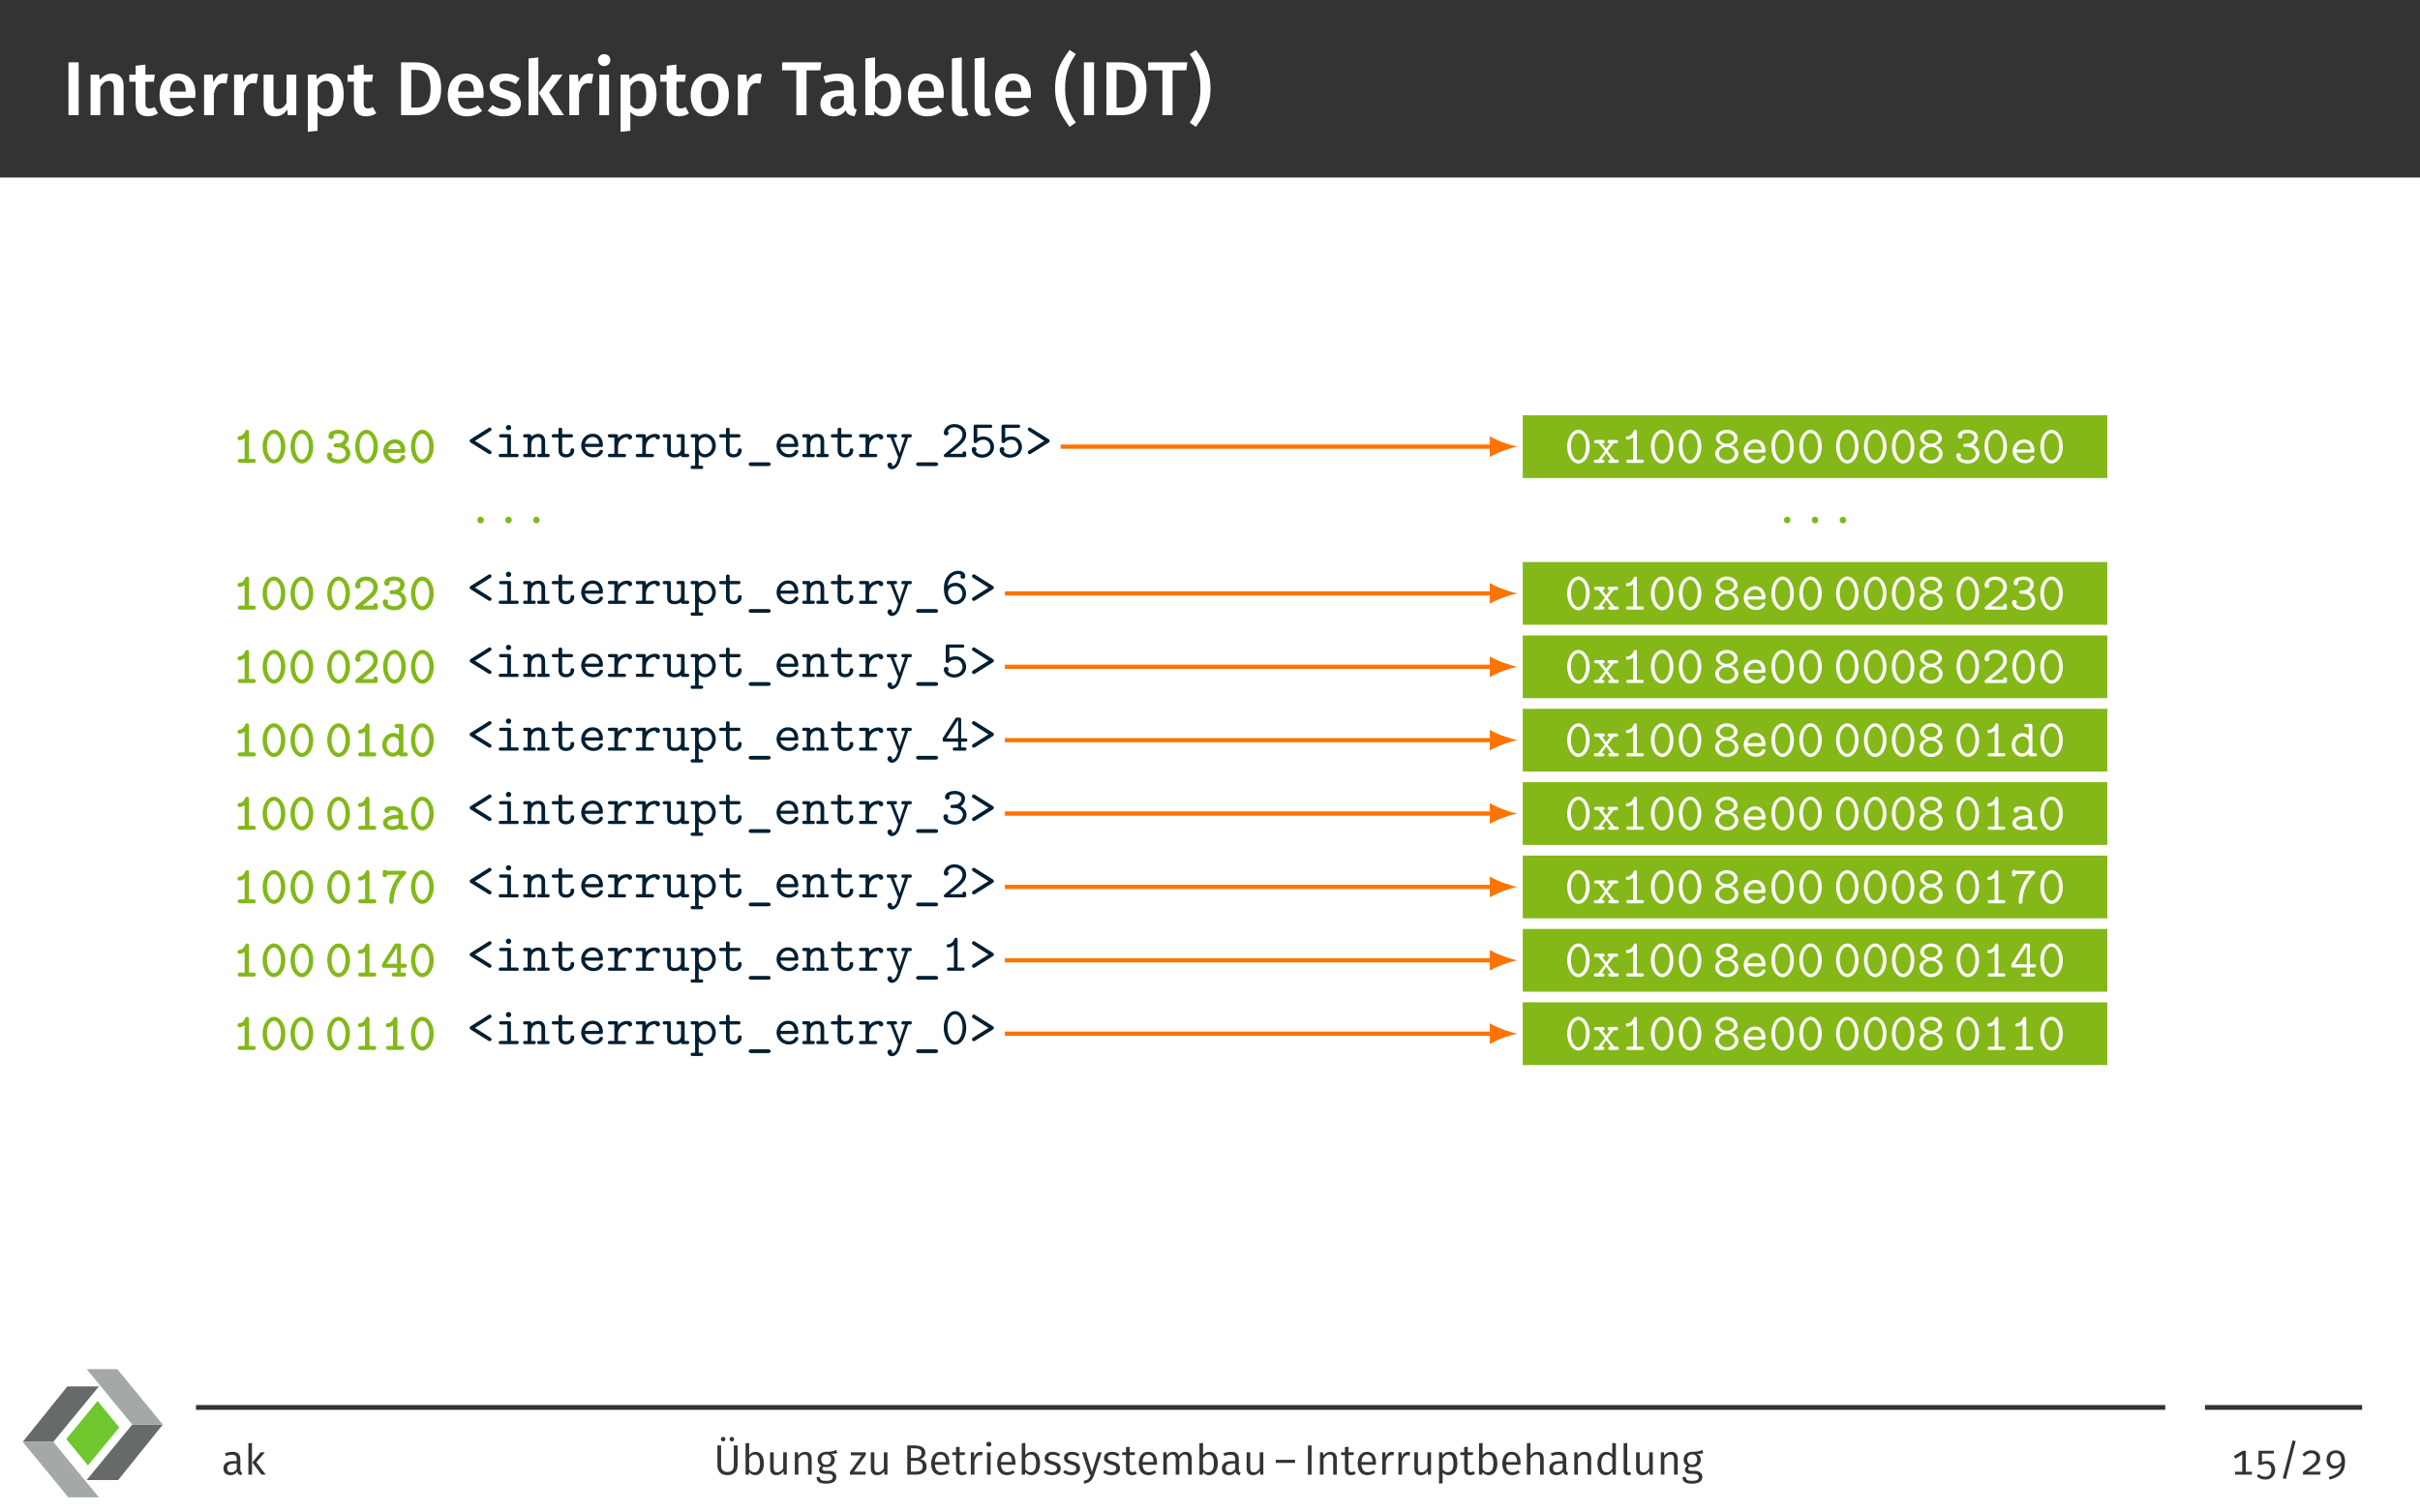 <?xml version="1.0" encoding="UTF-8"?>
<svg xmlns="http://www.w3.org/2000/svg" xmlns:xlink="http://www.w3.org/1999/xlink" width="453.54" height="283.46" viewBox="0 0 453.54 283.46">
<rect x="0" y="0" width="453.54" height="283.46" fill="#808080" stroke="none"/>
<defs>
<g>
<g id="glyph-0-0">
<path d="M 3.062 -9.906 L 1.156 -9.906 L 1.156 0 L 3.062 0 Z M 3.062 -9.906 "/>
</g>
<g id="glyph-0-1">
<path d="M 5.125 -7.797 C 4.156 -7.797 3.406 -7.359 2.812 -6.594 L 2.672 -7.594 L 1.078 -7.594 L 1.078 0 L 2.906 0 L 2.906 -5.281 C 3.359 -5.984 3.844 -6.422 4.5 -6.422 C 5.078 -6.422 5.438 -6.156 5.438 -5.203 L 5.438 0 L 7.266 0 L 7.266 -5.5 C 7.266 -6.938 6.484 -7.797 5.125 -7.797 Z M 5.125 -7.797 "/>
</g>
<g id="glyph-0-2">
<path d="M 4.812 -1.531 C 4.469 -1.344 4.188 -1.266 3.906 -1.266 C 3.344 -1.266 3.094 -1.562 3.094 -2.312 L 3.094 -6.266 L 4.672 -6.266 L 4.859 -7.594 L 3.094 -7.594 L 3.094 -9.484 L 1.266 -9.266 L 1.266 -7.594 L 0.078 -7.594 L 0.078 -6.266 L 1.266 -6.266 L 1.266 -2.266 C 1.266 -0.641 2.047 0.203 3.547 0.219 C 4.219 0.219 4.906 0.031 5.453 -0.359 Z M 4.812 -1.531 "/>
</g>
<g id="glyph-0-3">
<path d="M 7.328 -3.969 C 7.328 -6.375 6.109 -7.797 3.984 -7.797 C 1.844 -7.797 0.609 -6.047 0.609 -3.75 C 0.609 -1.344 1.875 0.219 4.234 0.219 C 5.375 0.219 6.297 -0.203 7.047 -0.797 L 6.281 -1.844 C 5.625 -1.391 5.062 -1.172 4.391 -1.172 C 3.391 -1.172 2.672 -1.672 2.531 -3.234 L 7.281 -3.234 C 7.297 -3.422 7.328 -3.734 7.328 -3.969 Z M 5.516 -4.422 L 2.531 -4.422 C 2.625 -5.922 3.172 -6.5 4.031 -6.5 C 5.062 -6.5 5.516 -5.75 5.516 -4.5 Z M 5.516 -4.422 "/>
</g>
<g id="glyph-0-4">
<path d="M 4.812 -7.781 C 3.938 -7.781 3.203 -7.188 2.844 -6.094 L 2.672 -7.594 L 1.078 -7.594 L 1.078 0 L 2.906 0 L 2.906 -4.047 C 3.203 -5.328 3.672 -6 4.594 -6 C 4.859 -6 5.031 -5.969 5.266 -5.906 L 5.578 -7.688 C 5.328 -7.766 5.094 -7.781 4.812 -7.781 Z M 4.812 -7.781 "/>
</g>
<g id="glyph-0-5">
<path d="M 7.109 -7.594 L 5.281 -7.594 L 5.281 -2.25 C 4.891 -1.594 4.375 -1.172 3.75 -1.172 C 3.109 -1.172 2.828 -1.484 2.828 -2.359 L 2.828 -7.594 L 0.984 -7.594 L 0.984 -2.141 C 0.984 -0.672 1.719 0.219 3.094 0.219 C 4.141 0.219 4.859 -0.203 5.422 -1.062 L 5.516 0 L 7.109 0 Z M 7.109 -7.594 "/>
</g>
<g id="glyph-0-6">
<path d="M 5 -7.797 C 4.188 -7.797 3.391 -7.438 2.781 -6.656 L 2.688 -7.594 L 1.078 -7.594 L 1.078 3.125 L 2.906 2.922 L 2.906 -0.609 C 3.391 -0.062 4.047 0.219 4.812 0.219 C 6.734 0.219 7.812 -1.484 7.812 -3.812 C 7.812 -6.234 6.984 -7.797 5 -7.797 Z M 4.297 -1.188 C 3.734 -1.188 3.266 -1.453 2.906 -1.984 L 2.906 -5.391 C 3.266 -5.984 3.812 -6.422 4.453 -6.422 C 5.375 -6.422 5.891 -5.719 5.891 -3.797 C 5.891 -1.969 5.312 -1.188 4.297 -1.188 Z M 4.297 -1.188 "/>
</g>
<g id="glyph-0-7">
<path d="M 3.594 -9.906 L 1.156 -9.906 L 1.156 0 L 3.859 0 C 6.219 0 8.672 -0.984 8.672 -5 C 8.672 -9.109 6.203 -9.906 3.594 -9.906 Z M 3.938 -8.484 C 5.391 -8.484 6.688 -7.984 6.688 -5 C 6.688 -2.078 5.469 -1.422 3.984 -1.422 L 3.062 -1.422 L 3.062 -8.484 Z M 3.938 -8.484 "/>
</g>
<g id="glyph-0-8">
<path d="M 3.5 -7.797 C 1.734 -7.797 0.578 -6.859 0.578 -5.594 C 0.578 -4.469 1.266 -3.734 2.828 -3.297 C 4.25 -2.891 4.547 -2.703 4.547 -2.062 C 4.547 -1.484 4.016 -1.141 3.203 -1.141 C 2.422 -1.141 1.719 -1.453 1.141 -1.891 L 0.219 -0.859 C 0.922 -0.234 1.938 0.219 3.234 0.219 C 4.984 0.219 6.438 -0.609 6.438 -2.188 C 6.438 -3.547 5.562 -4.172 4.016 -4.594 C 2.719 -4.953 2.422 -5.172 2.422 -5.688 C 2.422 -6.141 2.844 -6.438 3.578 -6.438 C 4.25 -6.438 4.844 -6.219 5.484 -5.828 L 6.203 -6.906 C 5.484 -7.453 4.594 -7.797 3.5 -7.797 Z M 3.5 -7.797 "/>
</g>
<g id="glyph-0-9">
<path d="M 2.906 -10.828 L 1.078 -10.625 L 1.078 0 L 2.906 0 Z M 7.453 -7.594 L 5.516 -7.594 L 2.984 -4.141 L 5.594 0 L 7.703 0 L 4.938 -4.25 Z M 7.453 -7.594 "/>
</g>
<g id="glyph-0-10">
<path d="M 1.984 -11.438 C 1.312 -11.438 0.828 -10.938 0.828 -10.312 C 0.828 -9.703 1.312 -9.203 1.984 -9.203 C 2.672 -9.203 3.141 -9.703 3.141 -10.312 C 3.141 -10.938 2.672 -11.438 1.984 -11.438 Z M 2.906 -7.594 L 1.078 -7.594 L 1.078 0 L 2.906 0 Z M 2.906 -7.594 "/>
</g>
<g id="glyph-0-11">
<path d="M 4.203 -7.797 C 1.953 -7.797 0.609 -6.188 0.609 -3.797 C 0.609 -1.312 1.953 0.219 4.188 0.219 C 6.422 0.219 7.766 -1.406 7.766 -3.797 C 7.766 -6.281 6.438 -7.797 4.203 -7.797 Z M 4.203 -6.406 C 5.266 -6.406 5.828 -5.609 5.828 -3.797 C 5.828 -2 5.266 -1.172 4.188 -1.172 C 3.109 -1.172 2.547 -1.984 2.547 -3.797 C 2.547 -5.594 3.125 -6.406 4.203 -6.406 Z M 4.203 -6.406 "/>
</g>
<g id="glyph-0-12">
<path d="M 7.531 -9.906 L 0.172 -9.906 L 0.172 -8.406 L 2.844 -8.406 L 2.844 0 L 4.75 0 L 4.75 -8.406 L 7.328 -8.406 Z M 7.531 -9.906 "/>
</g>
<g id="glyph-0-13">
<path d="M 6.672 -2.016 L 6.672 -5.188 C 6.672 -6.875 5.781 -7.797 3.75 -7.797 C 2.891 -7.797 1.938 -7.609 1 -7.266 L 1.422 -6.016 C 2.188 -6.266 2.922 -6.406 3.438 -6.406 C 4.422 -6.406 4.859 -6.078 4.859 -5.094 L 4.859 -4.656 L 3.906 -4.656 C 1.688 -4.656 0.453 -3.766 0.453 -2.125 C 0.453 -0.75 1.391 0.219 2.891 0.219 C 3.812 0.219 4.641 -0.109 5.172 -0.922 C 5.469 -0.172 6.016 0.109 6.859 0.188 L 7.25 -1.031 C 6.875 -1.172 6.672 -1.391 6.672 -2.016 Z M 3.406 -1.125 C 2.703 -1.125 2.328 -1.531 2.328 -2.266 C 2.328 -3.156 2.906 -3.578 4.109 -3.578 L 4.859 -3.578 L 4.859 -2.047 C 4.516 -1.453 4.031 -1.125 3.406 -1.125 Z M 3.406 -1.125 "/>
</g>
<g id="glyph-0-14">
<path d="M 5 -7.797 C 4.125 -7.797 3.406 -7.406 2.906 -6.734 L 2.906 -10.828 L 1.078 -10.625 L 1.078 0 L 2.703 0 L 2.812 -0.781 C 3.297 -0.156 3.984 0.219 4.812 0.219 C 6.688 0.219 7.812 -1.438 7.812 -3.797 C 7.812 -6.344 6.766 -7.797 5 -7.797 Z M 4.312 -1.156 C 3.75 -1.156 3.234 -1.484 2.906 -2.031 L 2.906 -5.391 C 3.266 -5.984 3.766 -6.422 4.422 -6.422 C 5.297 -6.422 5.891 -5.828 5.891 -3.797 C 5.891 -1.891 5.25 -1.156 4.312 -1.156 Z M 4.312 -1.156 "/>
</g>
<g id="glyph-0-15">
<path d="M 2.844 0.219 C 3.312 0.219 3.766 0.094 4.078 -0.047 L 3.672 -1.328 C 3.562 -1.297 3.406 -1.266 3.25 -1.266 C 2.938 -1.266 2.828 -1.438 2.828 -1.797 L 2.828 -10.828 L 0.984 -10.625 L 0.984 -1.734 C 0.984 -0.484 1.672 0.219 2.844 0.219 Z M 2.844 0.219 "/>
</g>
<g id="glyph-0-16">
<path d="M 3.125 -12.219 C 1.703 -10.234 0.406 -8.438 0.406 -5.016 C 0.406 -1.609 1.703 0.203 3.125 2.188 L 4.297 1.391 C 2.984 -0.5 2.281 -2.188 2.281 -5.016 C 2.281 -7.875 2.984 -9.531 4.297 -11.438 Z M 3.125 -12.219 "/>
</g>
<g id="glyph-0-17">
<path d="M 1.516 -12.219 L 0.359 -11.438 C 1.656 -9.531 2.375 -7.875 2.375 -5.016 C 2.375 -2.188 1.656 -0.5 0.359 1.391 L 1.516 2.188 C 2.953 0.203 4.25 -1.609 4.25 -5.016 C 4.25 -8.438 2.953 -10.234 1.516 -12.219 Z M 1.516 -12.219 "/>
</g>
<g id="glyph-1-0">
<path d="M 4.719 -3.047 C 4.719 -4.891 3.703 -6.203 2.609 -6.203 C 1.5 -6.203 0.5 -4.859 0.5 -3.047 C 0.5 -1.203 1.516 0.109 2.609 0.109 C 3.734 0.109 4.719 -1.219 4.719 -3.047 Z M 4.031 -3.156 C 4.031 -1.672 3.391 -0.5 2.609 -0.5 C 1.828 -0.5 1.188 -1.672 1.188 -3.156 C 1.188 -4.609 1.875 -5.594 2.609 -5.594 C 3.344 -5.594 4.031 -4.609 4.031 -3.156 Z M 4.031 -3.156 "/>
</g>
<g id="glyph-1-1">
<path d="M 4.938 -0.297 C 4.938 -0.609 4.688 -0.609 4.531 -0.609 L 4.141 -0.609 L 2.859 -2.219 L 4 -3.688 L 4.391 -3.688 C 4.531 -3.688 4.812 -3.688 4.812 -3.984 C 4.812 -4.297 4.547 -4.297 4.391 -4.297 L 3.234 -4.297 C 3.078 -4.297 2.828 -4.297 2.828 -4 C 2.828 -3.688 3.047 -3.688 3.312 -3.688 L 2.578 -2.688 L 1.828 -3.688 C 2.078 -3.688 2.297 -3.688 2.297 -4 C 2.297 -4.297 2.047 -4.297 1.906 -4.297 L 0.734 -4.297 C 0.594 -4.297 0.328 -4.297 0.328 -3.984 C 0.328 -3.688 0.594 -3.688 0.734 -3.688 L 1.141 -3.688 L 2.312 -2.219 L 1.078 -0.609 L 0.672 -0.609 C 0.531 -0.609 0.266 -0.609 0.266 -0.297 C 0.266 0 0.531 0 0.672 0 L 1.844 0 C 2 0 2.25 0 2.25 -0.297 C 2.25 -0.609 2.031 -0.609 1.719 -0.609 L 2.578 -1.828 L 3.469 -0.609 C 3.188 -0.609 2.969 -0.609 2.969 -0.297 C 2.969 0 3.219 0 3.375 0 L 4.531 0 C 4.672 0 4.938 0 4.938 -0.297 Z M 4.938 -0.297 "/>
</g>
<g id="glyph-1-2">
<path d="M 4.406 -0.297 C 4.406 -0.609 4.172 -0.609 4 -0.609 L 3.094 -0.609 L 3.094 -5.797 C 3.094 -5.953 3.094 -6.203 2.797 -6.203 C 2.609 -6.203 2.547 -6.078 2.5 -5.969 C 2.125 -5.109 1.609 -5 1.422 -4.984 C 1.25 -4.969 1.047 -4.953 1.047 -4.672 C 1.047 -4.422 1.219 -4.375 1.375 -4.375 C 1.562 -4.375 1.969 -4.438 2.406 -4.812 L 2.406 -0.609 L 1.5 -0.609 C 1.344 -0.609 1.109 -0.609 1.109 -0.297 C 1.109 0 1.359 0 1.5 0 L 4 0 C 4.156 0 4.406 0 4.406 -0.297 Z M 4.406 -0.297 "/>
</g>
<g id="glyph-1-3">
<path d="M 4.781 -1.734 C 4.781 -2.484 4.141 -3.078 3.406 -3.281 C 4.203 -3.547 4.641 -4.031 4.641 -4.609 C 4.641 -5.422 3.797 -6.203 2.609 -6.203 C 1.422 -6.203 0.578 -5.406 0.578 -4.609 C 0.578 -4.031 1.031 -3.531 1.828 -3.281 C 1.078 -3.078 0.438 -2.484 0.438 -1.734 C 0.438 -0.766 1.359 0.109 2.609 0.109 C 3.875 0.109 4.781 -0.766 4.781 -1.734 Z M 3.953 -4.594 C 3.953 -4.031 3.344 -3.594 2.609 -3.594 C 1.891 -3.594 1.266 -4.031 1.266 -4.594 C 1.266 -5.109 1.828 -5.594 2.609 -5.594 C 3.391 -5.594 3.953 -5.109 3.953 -4.594 Z M 4.094 -1.75 C 4.094 -1.062 3.438 -0.5 2.609 -0.5 C 1.781 -0.5 1.125 -1.062 1.125 -1.75 C 1.125 -2.359 1.703 -2.984 2.609 -2.984 C 3.531 -2.984 4.094 -2.359 4.094 -1.75 Z M 4.094 -1.75 "/>
</g>
<g id="glyph-1-4">
<path d="M 4.625 -1.094 C 4.625 -1.359 4.344 -1.359 4.281 -1.359 C 4.094 -1.359 4.016 -1.328 3.953 -1.141 C 3.734 -0.641 3.188 -0.547 2.906 -0.547 C 2.156 -0.547 1.422 -1.047 1.25 -1.906 L 4.234 -1.906 C 4.438 -1.906 4.625 -1.906 4.625 -2.266 C 4.625 -3.406 3.984 -4.391 2.688 -4.391 C 1.5 -4.391 0.547 -3.391 0.547 -2.156 C 0.547 -0.953 1.562 0.062 2.844 0.062 C 4.156 0.062 4.625 -0.844 4.625 -1.094 Z M 3.922 -2.5 L 1.266 -2.5 C 1.406 -3.234 2 -3.781 2.688 -3.781 C 3.203 -3.781 3.828 -3.531 3.922 -2.5 Z M 3.922 -2.5 "/>
</g>
<g id="glyph-1-5">
<path d="M 4.781 -1.734 C 4.781 -2.438 4.312 -3.031 3.656 -3.328 C 4.219 -3.688 4.5 -4.25 4.5 -4.797 C 4.5 -5.531 3.766 -6.203 2.625 -6.203 C 1.422 -6.203 0.734 -5.719 0.734 -5.031 C 0.734 -4.703 0.984 -4.562 1.172 -4.562 C 1.391 -4.562 1.609 -4.734 1.609 -5.016 C 1.609 -5.156 1.562 -5.25 1.531 -5.281 C 1.828 -5.594 2.547 -5.594 2.625 -5.594 C 3.312 -5.594 3.812 -5.234 3.812 -4.781 C 3.812 -4.484 3.656 -4.141 3.391 -3.922 C 3.078 -3.656 2.828 -3.641 2.469 -3.625 C 1.891 -3.578 1.75 -3.578 1.75 -3.297 C 1.75 -2.984 1.984 -2.984 2.141 -2.984 L 2.609 -2.984 C 3.594 -2.984 4.094 -2.312 4.094 -1.734 C 4.094 -1.125 3.531 -0.5 2.625 -0.5 C 2.234 -0.5 1.469 -0.609 1.203 -1.078 C 1.25 -1.125 1.328 -1.188 1.328 -1.391 C 1.328 -1.625 1.141 -1.828 0.891 -1.828 C 0.656 -1.828 0.438 -1.672 0.438 -1.359 C 0.438 -0.469 1.406 0.109 2.625 0.109 C 3.938 0.109 4.781 -0.812 4.781 -1.734 Z M 4.781 -1.734 "/>
</g>
<g id="glyph-1-6">
<path d="M 3.234 -0.625 C 3.234 -0.984 2.938 -1.25 2.625 -1.25 C 2.25 -1.25 2 -0.938 2 -0.625 C 2 -0.266 2.297 0 2.609 0 C 2.984 0 3.234 -0.312 3.234 -0.625 Z M 3.234 -0.625 "/>
</g>
<g id="glyph-1-7">
<path d="M 4.703 -0.406 L 4.703 -0.672 C 4.703 -0.859 4.703 -1.078 4.359 -1.078 C 4.016 -1.078 4.016 -0.891 4.016 -0.609 L 1.641 -0.609 C 2.234 -1.109 3.188 -1.859 3.625 -2.266 C 4.25 -2.828 4.703 -3.453 4.703 -4.25 C 4.703 -5.453 3.703 -6.203 2.484 -6.203 C 1.312 -6.203 0.516 -5.391 0.516 -4.531 C 0.516 -4.172 0.797 -4.062 0.969 -4.062 C 1.172 -4.062 1.406 -4.234 1.406 -4.5 C 1.406 -4.625 1.359 -4.75 1.266 -4.828 C 1.422 -5.281 1.891 -5.594 2.438 -5.594 C 3.25 -5.594 4.016 -5.141 4.016 -4.25 C 4.016 -3.562 3.531 -2.984 2.875 -2.438 L 0.672 -0.578 C 0.578 -0.5 0.516 -0.453 0.516 -0.312 C 0.516 0 0.766 0 0.922 0 L 4.312 0 C 4.641 0 4.703 -0.094 4.703 -0.406 Z M 4.703 -0.406 "/>
</g>
<g id="glyph-1-8">
<path d="M 5.109 -0.312 C 5.109 -0.609 4.844 -0.609 4.703 -0.609 L 4.25 -0.609 L 4.25 -5.688 C 4.25 -5.984 4.203 -6.094 3.859 -6.094 L 3.125 -6.094 C 2.969 -6.094 2.719 -6.094 2.719 -5.781 C 2.719 -5.484 2.984 -5.484 3.125 -5.484 L 3.562 -5.484 L 3.562 -3.906 C 3.234 -4.203 2.828 -4.359 2.406 -4.359 C 1.312 -4.359 0.359 -3.406 0.359 -2.141 C 0.359 -0.906 1.25 0.062 2.312 0.062 C 2.875 0.062 3.297 -0.203 3.562 -0.5 C 3.562 -0.141 3.562 0 3.969 0 L 4.688 0 C 4.859 0 5.109 0 5.109 -0.312 Z M 3.562 -1.938 C 3.562 -1.375 3.125 -0.547 2.359 -0.547 C 1.641 -0.547 1.047 -1.25 1.047 -2.141 C 1.047 -3.094 1.75 -3.75 2.438 -3.75 C 3.078 -3.75 3.562 -3.188 3.562 -2.641 Z M 3.562 -1.938 "/>
</g>
<g id="glyph-1-9">
<path d="M 5.172 -0.312 C 5.172 -0.609 4.922 -0.609 4.781 -0.609 C 4.359 -0.609 4.25 -0.656 4.172 -0.688 L 4.172 -2.844 C 4.172 -3.547 3.641 -4.391 2.203 -4.391 C 1.781 -4.391 0.75 -4.391 0.75 -3.656 C 0.75 -3.359 0.969 -3.203 1.203 -3.203 C 1.359 -3.203 1.641 -3.297 1.641 -3.656 C 1.641 -3.734 1.656 -3.75 1.859 -3.766 C 2 -3.781 2.125 -3.781 2.219 -3.781 C 2.969 -3.781 3.484 -3.469 3.484 -2.766 C 1.719 -2.734 0.5 -2.234 0.5 -1.281 C 0.5 -0.594 1.125 0.062 2.141 0.062 C 2.516 0.062 3.125 -0.016 3.594 -0.312 C 3.812 -0.016 4.297 0 4.672 0 C 4.953 0 5.172 0 5.172 -0.312 Z M 3.484 -1.328 C 3.484 -1.109 3.484 -0.891 3.094 -0.719 C 2.734 -0.547 2.297 -0.547 2.219 -0.547 C 1.594 -0.547 1.188 -0.891 1.188 -1.281 C 1.188 -1.766 2.047 -2.141 3.484 -2.172 Z M 3.484 -1.328 "/>
</g>
<g id="glyph-1-10">
<path d="M 4.781 -5.781 C 4.781 -6.094 4.547 -6.094 4.391 -6.094 L 1.094 -6.094 C 1.031 -6.25 0.859 -6.25 0.781 -6.25 C 0.438 -6.25 0.438 -6.031 0.438 -5.844 L 0.438 -5.422 C 0.438 -5.234 0.438 -5.016 0.781 -5.016 C 1.125 -5.016 1.125 -5.203 1.125 -5.484 L 3.766 -5.484 C 2.031 -3.656 1.688 -1.453 1.688 -0.359 C 1.688 -0.219 1.688 0.109 2.047 0.109 C 2.219 0.109 2.375 0 2.375 -0.297 C 2.438 -3.125 3.953 -4.859 4.562 -5.438 C 4.766 -5.625 4.781 -5.641 4.781 -5.781 Z M 4.781 -5.781 "/>
</g>
<g id="glyph-1-11">
<path d="M 4.938 -1.984 C 4.938 -2.297 4.688 -2.297 4.531 -2.297 L 3.766 -2.297 L 3.766 -5.797 C 3.766 -6.125 3.688 -6.203 3.344 -6.203 L 3.078 -6.203 C 2.828 -6.203 2.781 -6.203 2.656 -6 L 0.375 -2.438 C 0.297 -2.297 0.297 -2.281 0.297 -2.078 C 0.297 -1.75 0.375 -1.688 0.688 -1.688 L 3.203 -1.688 L 3.203 -0.609 L 2.578 -0.609 C 2.422 -0.609 2.188 -0.609 2.188 -0.297 C 2.188 0 2.438 0 2.578 0 L 4.375 0 C 4.531 0 4.781 0 4.781 -0.297 C 4.781 -0.609 4.531 -0.609 4.375 -0.609 L 3.766 -0.609 L 3.766 -1.688 L 4.531 -1.688 C 4.688 -1.688 4.938 -1.688 4.938 -1.984 Z M 3.203 -2.297 L 0.984 -2.297 L 3.203 -5.766 Z M 3.203 -2.297 "/>
</g>
<g id="glyph-1-12">
<path d="M 4.672 -0.906 C 4.672 -1.094 4.531 -1.172 4.422 -1.25 L 1.562 -3.047 L 4.422 -4.859 C 4.531 -4.922 4.672 -5 4.672 -5.188 C 4.672 -5.422 4.469 -5.547 4.312 -5.547 C 4.234 -5.547 4.203 -5.531 4.062 -5.438 L 0.781 -3.375 C 0.688 -3.312 0.562 -3.234 0.562 -3.047 C 0.562 -2.922 0.641 -2.812 0.734 -2.734 L 4.062 -0.656 C 4.203 -0.562 4.234 -0.562 4.312 -0.562 C 4.469 -0.562 4.672 -0.672 4.672 -0.906 Z M 4.672 -0.906 "/>
</g>
<g id="glyph-1-13">
<path d="M 4.531 -0.297 C 4.531 -0.609 4.281 -0.609 4.125 -0.609 L 3.078 -0.609 L 3.078 -3.891 C 3.078 -4.203 3.016 -4.297 2.688 -4.297 L 1.266 -4.297 C 1.109 -4.297 0.859 -4.297 0.859 -4 C 0.859 -3.688 1.109 -3.688 1.266 -3.688 L 2.391 -3.688 L 2.391 -0.609 L 1.188 -0.609 C 1.031 -0.609 0.781 -0.609 0.781 -0.297 C 0.781 0 1.031 0 1.188 0 L 4.125 0 C 4.281 0 4.531 0 4.531 -0.297 Z M 3.125 -5.531 C 3.125 -5.812 2.906 -6.031 2.625 -6.031 C 2.344 -6.031 2.125 -5.812 2.125 -5.531 C 2.125 -5.25 2.344 -5.031 2.625 -5.031 C 2.906 -5.031 3.125 -5.25 3.125 -5.531 Z M 3.125 -5.531 "/>
</g>
<g id="glyph-1-14">
<path d="M 5.109 -0.297 C 5.109 -0.609 4.859 -0.609 4.688 -0.609 L 4.25 -0.609 L 4.25 -2.922 C 4.25 -3.922 3.75 -4.359 2.953 -4.359 C 2.297 -4.359 1.844 -4.016 1.656 -3.828 C 1.656 -4.141 1.656 -4.297 1.25 -4.297 L 0.531 -4.297 C 0.375 -4.297 0.125 -4.297 0.125 -3.984 C 0.125 -3.688 0.375 -3.688 0.516 -3.688 L 0.969 -3.688 L 0.969 -0.609 L 0.531 -0.609 C 0.375 -0.609 0.125 -0.609 0.125 -0.297 C 0.125 0 0.375 0 0.516 0 L 2.109 0 C 2.25 0 2.5 0 2.5 -0.297 C 2.5 -0.609 2.25 -0.609 2.094 -0.609 L 1.656 -0.609 L 1.656 -2.375 C 1.656 -3.375 2.391 -3.75 2.906 -3.75 C 3.422 -3.75 3.562 -3.469 3.562 -2.875 L 3.562 -0.609 L 3.188 -0.609 C 3.016 -0.609 2.766 -0.609 2.766 -0.297 C 2.766 0 3.047 0 3.188 0 L 4.703 0 C 4.844 0 5.109 0 5.109 -0.297 Z M 5.109 -0.297 "/>
</g>
<g id="glyph-1-15">
<path d="M 4.469 -1.25 C 4.469 -1.438 4.469 -1.641 4.125 -1.641 C 3.797 -1.641 3.781 -1.438 3.781 -1.266 C 3.781 -0.641 3.203 -0.547 2.984 -0.547 C 2.219 -0.547 2.219 -1.062 2.219 -1.312 L 2.219 -3.688 L 3.844 -3.688 C 4 -3.688 4.25 -3.688 4.25 -3.984 C 4.25 -4.297 4 -4.297 3.844 -4.297 L 2.219 -4.297 L 2.219 -5.109 C 2.219 -5.297 2.219 -5.516 1.875 -5.516 C 1.531 -5.516 1.531 -5.312 1.531 -5.109 L 1.531 -4.297 L 0.656 -4.297 C 0.5 -4.297 0.25 -4.297 0.25 -3.984 C 0.25 -3.688 0.5 -3.688 0.641 -3.688 L 1.531 -3.688 L 1.531 -1.25 C 1.531 -0.297 2.203 0.062 2.938 0.062 C 3.672 0.062 4.469 -0.375 4.469 -1.25 Z M 4.469 -1.25 "/>
</g>
<g id="glyph-1-16">
<path d="M 4.859 -3.734 C 4.859 -3.938 4.734 -4.359 3.906 -4.359 C 3.406 -4.359 2.766 -4.172 2.219 -3.547 L 2.219 -3.891 C 2.219 -4.203 2.156 -4.297 1.812 -4.297 L 0.719 -4.297 C 0.562 -4.297 0.312 -4.297 0.312 -4 C 0.312 -3.688 0.562 -3.688 0.719 -3.688 L 1.531 -3.688 L 1.531 -0.609 L 0.719 -0.609 C 0.562 -0.609 0.312 -0.609 0.312 -0.312 C 0.312 0 0.562 0 0.719 0 L 3.312 0 C 3.469 0 3.734 0 3.734 -0.297 C 3.734 -0.609 3.469 -0.609 3.312 -0.609 L 2.219 -0.609 L 2.219 -1.859 C 2.219 -2.797 2.797 -3.75 4 -3.75 C 4.016 -3.516 4.188 -3.312 4.438 -3.312 C 4.656 -3.312 4.859 -3.469 4.859 -3.734 Z M 4.859 -3.734 "/>
</g>
<g id="glyph-1-17">
<path d="M 5.109 -0.312 C 5.109 -0.609 4.844 -0.609 4.703 -0.609 L 4.25 -0.609 L 4.25 -3.891 C 4.25 -4.203 4.203 -4.297 3.859 -4.297 L 3.125 -4.297 C 2.969 -4.297 2.719 -4.297 2.719 -3.984 C 2.719 -3.688 2.984 -3.688 3.125 -3.688 L 3.562 -3.688 L 3.562 -1.562 C 3.562 -0.672 2.766 -0.547 2.438 -0.547 C 1.656 -0.547 1.656 -0.875 1.656 -1.203 L 1.656 -3.891 C 1.656 -4.203 1.594 -4.297 1.25 -4.297 L 0.531 -4.297 C 0.375 -4.297 0.125 -4.297 0.125 -3.984 C 0.125 -3.688 0.375 -3.688 0.516 -3.688 L 0.969 -3.688 L 0.969 -1.141 C 0.969 -0.172 1.656 0.062 2.375 0.062 C 2.797 0.062 3.203 -0.047 3.562 -0.312 C 3.578 0 3.781 0 3.969 0 L 4.688 0 C 4.859 0 5.109 0 5.109 -0.312 Z M 5.109 -0.312 "/>
</g>
<g id="glyph-1-18">
<path d="M 4.859 -2.156 C 4.859 -3.375 3.984 -4.359 2.922 -4.359 C 2.438 -4.359 2 -4.172 1.656 -3.875 C 1.656 -4.156 1.641 -4.297 1.25 -4.297 L 0.531 -4.297 C 0.375 -4.297 0.125 -4.297 0.125 -3.984 C 0.125 -3.688 0.375 -3.688 0.516 -3.688 L 0.969 -3.688 L 0.969 1.609 L 0.531 1.609 C 0.375 1.609 0.125 1.609 0.125 1.906 C 0.125 2.219 0.375 2.219 0.516 2.219 L 2.109 2.219 C 2.25 2.219 2.5 2.219 2.5 1.906 C 2.5 1.609 2.25 1.609 2.094 1.609 L 1.656 1.609 L 1.656 -0.453 C 2.062 -0.031 2.5 0.062 2.812 0.062 C 3.891 0.062 4.859 -0.891 4.859 -2.156 Z M 4.172 -2.156 C 4.172 -1.203 3.484 -0.547 2.781 -0.547 C 2 -0.547 1.656 -1.422 1.656 -1.906 L 1.656 -2.625 C 1.656 -3.219 2.234 -3.75 2.859 -3.75 C 3.594 -3.75 4.172 -3.016 4.172 -2.156 Z M 4.172 -2.156 "/>
</g>
<g id="glyph-1-19">
<path d="M 4.672 1.312 C 4.672 0.969 4.312 0.969 4.203 0.969 L 1.031 0.969 C 0.906 0.969 0.562 0.969 0.562 1.312 C 0.562 1.672 0.906 1.672 1.031 1.672 L 4.203 1.672 C 4.312 1.672 4.672 1.672 4.672 1.312 Z M 4.672 1.312 "/>
</g>
<g id="glyph-1-20">
<path d="M 4.984 -3.984 C 4.984 -4.297 4.75 -4.297 4.578 -4.297 L 3.422 -4.297 C 3.266 -4.297 3.016 -4.297 3.016 -4 C 3.016 -3.688 3.266 -3.688 3.422 -3.688 L 3.703 -3.688 L 2.984 -1.562 C 2.844 -1.203 2.797 -1.016 2.719 -0.703 C 2.656 -0.891 2.578 -1.109 2.5 -1.297 L 1.578 -3.688 L 1.828 -3.688 C 1.969 -3.688 2.219 -3.688 2.219 -3.984 C 2.219 -4.297 1.984 -4.297 1.828 -4.297 L 0.656 -4.297 C 0.5 -4.297 0.266 -4.297 0.266 -3.984 C 0.266 -3.688 0.516 -3.688 0.656 -3.688 L 0.969 -3.688 L 2.375 -0.125 C 2.422 -0.031 2.422 0 2.422 0 C 2.422 0 2.172 0.844 2.047 1.094 C 1.75 1.641 1.391 1.656 1.25 1.672 C 1.25 1.672 1.297 1.578 1.297 1.453 C 1.297 1.203 1.109 1.016 0.875 1.016 C 0.594 1.016 0.422 1.203 0.422 1.453 C 0.422 1.875 0.766 2.266 1.25 2.266 C 2.25 2.266 2.703 0.953 2.734 0.844 L 4.281 -3.688 L 4.578 -3.688 C 4.734 -3.688 4.984 -3.688 4.984 -3.984 Z M 4.984 -3.984 "/>
</g>
<g id="glyph-1-21">
<path d="M 4.703 -1.891 C 4.703 -2.906 3.938 -3.875 2.766 -3.875 C 2.406 -3.875 1.969 -3.812 1.562 -3.594 L 1.562 -5.484 L 3.953 -5.484 C 4.109 -5.484 4.359 -5.484 4.359 -5.781 C 4.359 -6.094 4.109 -6.094 3.953 -6.094 L 1.281 -6.094 C 0.953 -6.094 0.875 -6 0.875 -5.688 L 0.875 -3.031 C 0.875 -2.844 0.875 -2.625 1.203 -2.625 C 1.375 -2.625 1.422 -2.672 1.5 -2.766 C 1.766 -3.094 2.172 -3.266 2.75 -3.266 C 3.562 -3.266 4.016 -2.547 4.016 -1.891 C 4.016 -1.094 3.312 -0.5 2.469 -0.5 C 2.188 -0.5 1.562 -0.578 1.281 -1.125 C 1.328 -1.172 1.406 -1.25 1.406 -1.453 C 1.406 -1.734 1.172 -1.891 0.969 -1.891 C 0.812 -1.891 0.516 -1.797 0.516 -1.422 C 0.516 -0.594 1.359 0.109 2.469 0.109 C 3.719 0.109 4.703 -0.781 4.703 -1.891 Z M 4.703 -1.891 "/>
</g>
<g id="glyph-1-22">
<path d="M 4.672 -3.047 C 4.672 -3.188 4.578 -3.297 4.484 -3.359 L 1.172 -5.438 C 1.031 -5.531 1 -5.547 0.906 -5.547 C 0.75 -5.547 0.562 -5.422 0.562 -5.188 C 0.562 -5 0.688 -4.922 0.797 -4.859 L 3.656 -3.047 L 0.797 -1.25 C 0.688 -1.172 0.562 -1.094 0.562 -0.906 C 0.562 -0.672 0.75 -0.562 0.906 -0.562 C 1 -0.562 1.031 -0.562 1.172 -0.656 L 4.453 -2.719 C 4.531 -2.781 4.672 -2.859 4.672 -3.047 Z M 4.672 -3.047 "/>
</g>
<g id="glyph-1-23">
<path d="M 4.688 -1.922 C 4.688 -3.062 3.812 -3.953 2.719 -3.953 C 2.203 -3.953 1.688 -3.781 1.234 -3.375 C 1.375 -4.781 2.312 -5.594 3.188 -5.594 C 3.531 -5.594 3.688 -5.484 3.734 -5.438 C 3.688 -5.391 3.641 -5.328 3.641 -5.141 C 3.641 -4.906 3.812 -4.703 4.078 -4.703 C 4.328 -4.703 4.531 -4.875 4.531 -5.172 C 4.531 -5.656 4.172 -6.203 3.203 -6.203 C 1.859 -6.203 0.531 -5 0.531 -2.984 C 0.531 -0.625 1.641 0.109 2.625 0.109 C 3.719 0.109 4.688 -0.734 4.688 -1.922 Z M 4 -1.922 C 4 -1.062 3.344 -0.5 2.625 -0.5 C 1.984 -0.5 1.594 -0.984 1.391 -1.594 C 1.297 -1.828 1.312 -2.078 1.312 -2.219 C 1.312 -2.828 1.906 -3.328 2.672 -3.328 C 3.484 -3.328 4 -2.656 4 -1.922 Z M 4 -1.922 "/>
</g>
<g id="glyph-2-0">
<path d="M 4.438 -0.375 C 4.438 -0.734 4.172 -0.75 3.984 -0.75 L 3.172 -0.75 L 3.172 -5.719 C 3.172 -5.906 3.156 -6.203 2.797 -6.203 C 2.578 -6.203 2.5 -6.062 2.438 -5.922 C 2.094 -5.141 1.609 -5.031 1.453 -5.016 C 1.25 -5 1.016 -4.969 1.016 -4.641 C 1.016 -4.328 1.219 -4.266 1.406 -4.266 C 1.578 -4.266 1.938 -4.312 2.344 -4.609 L 2.344 -0.75 L 1.531 -0.75 C 1.344 -0.75 1.062 -0.734 1.062 -0.375 C 1.062 -0.016 1.359 0 1.531 0 L 3.984 0 C 4.156 0 4.438 -0.016 4.438 -0.375 Z M 4.438 -0.375 "/>
</g>
<g id="glyph-2-1">
<path d="M 4.75 -3.047 C 4.75 -4.906 3.703 -6.203 2.609 -6.203 C 1.5 -6.203 0.484 -4.875 0.484 -3.047 C 0.484 -1.188 1.516 0.109 2.609 0.109 C 3.734 0.109 4.75 -1.219 4.75 -3.047 Z M 3.922 -3.156 C 3.922 -1.766 3.344 -0.641 2.609 -0.641 C 1.891 -0.641 1.297 -1.766 1.297 -3.156 C 1.297 -4.516 1.922 -5.453 2.609 -5.453 C 3.297 -5.453 3.922 -4.516 3.922 -3.156 Z M 3.922 -3.156 "/>
</g>
<g id="glyph-2-2">
<path d="M 4.812 -1.766 C 4.812 -2.438 4.391 -3.016 3.781 -3.328 C 4.281 -3.703 4.531 -4.234 4.531 -4.75 C 4.531 -5.5 3.781 -6.203 2.625 -6.203 C 1.391 -6.203 0.703 -5.688 0.703 -4.984 C 0.703 -4.609 0.984 -4.453 1.219 -4.453 C 1.453 -4.453 1.719 -4.641 1.719 -4.969 C 1.719 -5.078 1.688 -5.156 1.656 -5.219 C 1.953 -5.453 2.547 -5.453 2.625 -5.453 C 3.234 -5.453 3.703 -5.141 3.703 -4.75 C 3.703 -4.469 3.562 -4.156 3.312 -3.953 C 3.016 -3.719 2.797 -3.672 2.469 -3.672 C 1.828 -3.672 1.688 -3.594 1.688 -3.281 C 1.688 -2.906 1.969 -2.906 2.156 -2.906 L 2.609 -2.906 C 3.516 -2.906 3.984 -2.297 3.984 -1.766 C 3.984 -1.203 3.453 -0.641 2.625 -0.641 C 2.266 -0.641 1.609 -0.734 1.328 -1.109 C 1.391 -1.172 1.438 -1.266 1.438 -1.422 C 1.438 -1.703 1.219 -1.938 0.922 -1.938 C 0.672 -1.938 0.422 -1.766 0.422 -1.391 C 0.422 -0.5 1.391 0.109 2.625 0.109 C 3.953 0.109 4.812 -0.828 4.812 -1.766 Z M 4.812 -1.766 "/>
</g>
<g id="glyph-2-3">
<path d="M 4.656 -1.141 C 4.656 -1.469 4.312 -1.484 4.234 -1.484 C 4.016 -1.484 3.922 -1.453 3.844 -1.219 C 3.641 -0.766 3.156 -0.688 2.906 -0.688 C 2.234 -0.688 1.562 -1.109 1.391 -1.859 L 4.188 -1.859 C 4.438 -1.859 4.656 -1.859 4.656 -2.297 C 4.656 -3.438 4 -4.422 2.688 -4.422 C 1.5 -4.422 0.516 -3.422 0.516 -2.188 C 0.516 -0.953 1.531 0.062 2.828 0.062 C 4.188 0.062 4.656 -0.875 4.656 -1.141 Z M 3.797 -2.594 L 1.391 -2.594 C 1.562 -3.219 2.078 -3.672 2.688 -3.672 C 3.156 -3.672 3.688 -3.453 3.797 -2.594 Z M 3.797 -2.594 "/>
</g>
<g id="glyph-2-4">
<path d="M 4.719 -0.484 L 4.719 -0.734 C 4.719 -0.953 4.719 -1.203 4.328 -1.203 C 3.953 -1.203 3.906 -1.031 3.906 -0.75 L 1.891 -0.75 C 2.453 -1.234 3.266 -1.875 3.656 -2.219 C 4.281 -2.781 4.719 -3.422 4.719 -4.234 C 4.719 -5.438 3.719 -6.203 2.484 -6.203 C 1.281 -6.203 0.5 -5.359 0.5 -4.5 C 0.5 -4.078 0.812 -3.953 1 -3.953 C 1.25 -3.953 1.516 -4.141 1.516 -4.469 C 1.516 -4.578 1.469 -4.719 1.391 -4.812 C 1.547 -5.188 1.953 -5.453 2.438 -5.453 C 3.188 -5.453 3.906 -5.031 3.906 -4.234 C 3.906 -3.562 3.438 -3.016 2.812 -2.516 L 0.672 -0.703 C 0.562 -0.609 0.5 -0.547 0.5 -0.375 C 0.5 -0.016 0.781 0 0.969 0 L 4.266 0 C 4.641 0 4.719 -0.094 4.719 -0.484 Z M 4.719 -0.484 "/>
</g>
<g id="glyph-2-5">
<path d="M 5.125 -0.375 C 5.125 -0.734 4.828 -0.75 4.656 -0.75 L 4.297 -0.75 L 4.297 -5.609 C 4.297 -5.969 4.234 -6.094 3.828 -6.094 L 3.125 -6.094 C 2.938 -6.094 2.641 -6.078 2.641 -5.719 C 2.641 -5.359 2.938 -5.344 3.109 -5.344 L 3.469 -5.344 L 3.469 -4.047 C 3.156 -4.281 2.797 -4.391 2.406 -4.391 C 1.312 -4.391 0.344 -3.453 0.344 -2.156 C 0.344 -0.922 1.25 0.062 2.328 0.062 C 2.812 0.062 3.188 -0.141 3.469 -0.391 C 3.484 -0.109 3.547 0 3.938 0 L 4.641 0 C 4.828 0 5.125 -0.016 5.125 -0.375 Z M 3.453 -1.969 C 3.453 -1.453 3.047 -0.688 2.359 -0.688 C 1.688 -0.688 1.156 -1.344 1.156 -2.156 C 1.156 -3.047 1.797 -3.656 2.438 -3.656 C 3.016 -3.656 3.453 -3.156 3.453 -2.656 Z M 3.453 -1.969 "/>
</g>
<g id="glyph-2-6">
<path d="M 5.188 -0.375 C 5.188 -0.734 4.906 -0.75 4.719 -0.75 C 4.438 -0.75 4.297 -0.781 4.219 -0.812 L 4.219 -2.844 C 4.219 -3.562 3.672 -4.422 2.219 -4.422 C 1.781 -4.422 0.734 -4.391 0.734 -3.641 C 0.734 -3.297 0.984 -3.125 1.25 -3.125 C 1.422 -3.125 1.75 -3.219 1.75 -3.656 C 1.75 -3.656 2.078 -3.672 2.234 -3.672 C 2.891 -3.672 3.359 -3.422 3.391 -2.844 C 1.672 -2.797 0.484 -2.266 0.484 -1.328 C 0.484 -0.625 1.109 0.062 2.156 0.062 C 2.516 0.062 3.094 -0.016 3.562 -0.297 C 3.812 -0.016 4.25 0 4.625 0 C 4.953 0 5.188 -0.016 5.188 -0.375 Z M 3.375 -1.375 C 3.375 -1.188 3.375 -1 3.047 -0.844 C 2.719 -0.688 2.297 -0.688 2.219 -0.688 C 1.672 -0.688 1.297 -0.984 1.297 -1.328 C 1.297 -1.766 2.078 -2.062 3.375 -2.109 Z M 3.375 -1.375 "/>
</g>
<g id="glyph-2-7">
<path d="M 4.812 -5.719 C 4.812 -6.078 4.531 -6.094 4.344 -6.094 L 1.188 -6.094 C 1.094 -6.234 0.922 -6.25 0.828 -6.25 C 0.422 -6.25 0.422 -5.984 0.422 -5.766 L 0.422 -5.359 C 0.422 -5.141 0.422 -4.891 0.828 -4.891 C 1.203 -4.891 1.234 -5.062 1.25 -5.344 L 3.547 -5.344 C 1.953 -3.562 1.641 -1.484 1.641 -0.422 C 1.641 -0.266 1.656 0.109 2.047 0.109 C 2.266 0.109 2.469 -0.016 2.469 -0.359 C 2.516 -3.078 3.984 -4.75 4.562 -5.328 C 4.797 -5.516 4.812 -5.547 4.812 -5.719 Z M 4.812 -5.719 "/>
</g>
<g id="glyph-2-8">
<path d="M 4.953 -2.016 C 4.953 -2.375 4.672 -2.391 4.484 -2.391 L 3.812 -2.391 L 3.812 -5.734 C 3.812 -6.109 3.734 -6.203 3.328 -6.203 L 3.062 -6.203 C 2.797 -6.203 2.734 -6.188 2.578 -5.969 L 0.375 -2.5 C 0.266 -2.359 0.266 -2.328 0.266 -2.109 C 0.266 -1.719 0.375 -1.641 0.734 -1.641 L 3.109 -1.641 L 3.109 -0.75 L 2.578 -0.75 C 2.391 -0.75 2.109 -0.734 2.109 -0.375 C 2.109 -0.016 2.406 0 2.578 0 L 4.328 0 C 4.5 0 4.797 -0.016 4.797 -0.375 C 4.797 -0.734 4.531 -0.75 4.328 -0.75 L 3.812 -0.75 L 3.812 -1.641 L 4.484 -1.641 C 4.672 -1.641 4.953 -1.656 4.953 -2.016 Z M 3.094 -2.391 L 1.156 -2.391 L 3.094 -5.438 Z M 3.094 -2.391 "/>
</g>
<g id="glyph-3-0">
<path d="M 3.516 -0.969 L 3.516 -2.906 C 3.516 -3.781 3.062 -4.281 2.062 -4.281 C 1.609 -4.281 1.141 -4.188 0.641 -4 L 0.812 -3.5 C 1.25 -3.656 1.625 -3.734 1.938 -3.734 C 2.547 -3.734 2.844 -3.5 2.844 -2.875 L 2.844 -2.547 L 2.156 -2.547 C 1.016 -2.547 0.344 -2.062 0.344 -1.172 C 0.344 -0.422 0.844 0.094 1.672 0.094 C 2.188 0.094 2.641 -0.109 2.922 -0.547 C 3.031 -0.141 3.297 0.047 3.703 0.094 L 3.859 -0.375 C 3.641 -0.453 3.516 -0.578 3.516 -0.969 Z M 1.812 -0.422 C 1.312 -0.422 1.047 -0.688 1.047 -1.203 C 1.047 -1.797 1.469 -2.094 2.25 -2.094 L 2.844 -2.094 L 2.844 -1.094 C 2.594 -0.641 2.266 -0.422 1.812 -0.422 Z M 1.812 -0.422 "/>
</g>
<g id="glyph-3-1">
<path d="M 1.422 -5.953 L 0.75 -5.875 L 0.75 0 L 1.422 0 Z M 3.828 -4.188 L 3.062 -4.188 L 1.469 -2.281 L 3.203 0 L 4 0 L 2.234 -2.328 Z M 3.828 -4.188 "/>
</g>
<g id="glyph-3-2">
<path d="M 1.812 -7.078 C 1.562 -7.078 1.375 -6.891 1.375 -6.656 C 1.375 -6.422 1.562 -6.234 1.812 -6.234 C 2.047 -6.234 2.234 -6.422 2.234 -6.656 C 2.234 -6.891 2.047 -7.078 1.812 -7.078 Z M 3.438 -7.078 C 3.203 -7.078 3.016 -6.891 3.016 -6.656 C 3.016 -6.422 3.203 -6.234 3.438 -6.234 C 3.688 -6.234 3.859 -6.422 3.859 -6.656 C 3.859 -6.891 3.688 -7.078 3.438 -7.078 Z M 4.516 -5.484 L 3.812 -5.484 L 3.812 -1.797 C 3.812 -0.938 3.438 -0.5 2.625 -0.5 C 1.812 -0.5 1.422 -0.938 1.422 -1.797 L 1.422 -5.484 L 0.734 -5.484 L 0.734 -1.75 C 0.734 -0.672 1.375 0.094 2.625 0.094 C 3.844 0.094 4.516 -0.672 4.516 -1.75 Z M 4.516 -5.484 "/>
</g>
<g id="glyph-3-3">
<path d="M 2.625 -4.281 C 2.109 -4.281 1.719 -4.047 1.422 -3.656 L 1.422 -5.953 L 0.75 -5.875 L 0.75 0 L 1.344 0 L 1.406 -0.484 C 1.688 -0.125 2.078 0.094 2.547 0.094 C 3.562 0.094 4.188 -0.781 4.188 -2.109 C 4.188 -3.5 3.578 -4.281 2.625 -4.281 Z M 2.391 -0.438 C 1.984 -0.438 1.656 -0.672 1.422 -1.016 L 1.422 -3.078 C 1.656 -3.438 1.969 -3.75 2.453 -3.75 C 3.062 -3.75 3.453 -3.312 3.453 -2.109 C 3.453 -0.938 3.031 -0.438 2.391 -0.438 Z M 2.391 -0.438 "/>
</g>
<g id="glyph-3-4">
<path d="M 3.828 -4.188 L 3.156 -4.188 L 3.156 -1.188 C 2.891 -0.75 2.547 -0.438 2.062 -0.438 C 1.594 -0.438 1.375 -0.656 1.375 -1.266 L 1.375 -4.188 L 0.703 -4.188 L 0.703 -1.188 C 0.703 -0.359 1.141 0.094 1.875 0.094 C 2.5 0.094 2.891 -0.172 3.203 -0.672 L 3.25 0 L 3.828 0 Z M 3.828 -4.188 "/>
</g>
<g id="glyph-3-5">
<path d="M 2.703 -4.281 C 2.141 -4.281 1.688 -4 1.391 -3.547 L 1.328 -4.188 L 0.75 -4.188 L 0.75 0 L 1.422 0 L 1.422 -2.984 C 1.719 -3.453 2.062 -3.766 2.547 -3.766 C 2.984 -3.766 3.234 -3.547 3.234 -2.906 L 3.234 0 L 3.906 0 L 3.906 -3 C 3.906 -3.797 3.469 -4.281 2.703 -4.281 Z M 2.703 -4.281 "/>
</g>
<g id="glyph-3-6">
<path d="M 3.891 -4.641 C 3.422 -4.422 3.062 -4.266 2 -4.281 C 1.078 -4.281 0.406 -3.688 0.406 -2.844 C 0.406 -2.281 0.625 -1.922 1.109 -1.672 C 0.812 -1.469 0.656 -1.219 0.656 -0.938 C 0.656 -0.516 0.984 -0.156 1.719 -0.156 L 2.375 -0.156 C 2.922 -0.156 3.25 0.062 3.25 0.469 C 3.25 0.906 2.922 1.156 2 1.156 C 1.062 1.156 0.828 0.938 0.828 0.438 L 0.219 0.438 C 0.219 1.281 0.656 1.688 2 1.688 C 3.281 1.688 3.922 1.234 3.922 0.422 C 3.922 -0.234 3.375 -0.719 2.516 -0.719 L 1.844 -0.719 C 1.406 -0.719 1.281 -0.875 1.281 -1.078 C 1.281 -1.25 1.359 -1.391 1.5 -1.484 C 1.672 -1.438 1.844 -1.406 2.047 -1.406 C 3.031 -1.406 3.625 -2 3.625 -2.828 C 3.625 -3.328 3.375 -3.688 2.891 -3.891 C 3.375 -3.906 3.766 -3.922 4.094 -4.031 Z M 2 -3.797 C 2.625 -3.797 2.938 -3.453 2.938 -2.844 C 2.938 -2.219 2.609 -1.859 2.016 -1.859 C 1.422 -1.859 1.094 -2.25 1.094 -2.844 C 1.094 -3.391 1.406 -3.797 2 -3.797 Z M 2 -3.797 "/>
</g>
<g id="glyph-3-7">
<path d="M 3.188 -4.188 L 0.391 -4.188 L 0.391 -3.625 L 2.422 -3.625 L 0.203 -0.5 L 0.203 0 L 3.125 0 L 3.203 -0.562 L 0.969 -0.562 L 3.188 -3.688 Z M 3.188 -4.188 "/>
</g>
<g id="glyph-3-8">
<path d="M 3.188 -2.906 C 3.734 -3.016 4.203 -3.422 4.203 -4.109 C 4.203 -5.047 3.422 -5.484 2.094 -5.484 L 0.828 -5.484 L 0.828 0 L 2.328 0 C 3.578 0 4.453 -0.422 4.453 -1.547 C 4.453 -2.484 3.828 -2.797 3.188 -2.906 Z M 2.172 -4.938 C 3 -4.938 3.5 -4.734 3.5 -4.062 C 3.5 -3.453 3.031 -3.141 2.406 -3.141 L 1.5 -3.141 L 1.5 -4.938 Z M 2.328 -0.562 L 1.5 -0.562 L 1.5 -2.609 L 2.469 -2.609 C 3.141 -2.609 3.719 -2.328 3.719 -1.547 C 3.719 -0.75 3.141 -0.562 2.328 -0.562 Z M 2.328 -0.562 "/>
</g>
<g id="glyph-3-9">
<path d="M 3.891 -2.234 C 3.891 -3.5 3.312 -4.281 2.188 -4.281 C 1.125 -4.281 0.469 -3.375 0.469 -2.062 C 0.469 -0.719 1.141 0.094 2.297 0.094 C 2.875 0.094 3.344 -0.109 3.75 -0.438 L 3.453 -0.828 C 3.078 -0.578 2.766 -0.453 2.344 -0.453 C 1.719 -0.453 1.25 -0.859 1.172 -1.859 L 3.875 -1.859 C 3.891 -1.953 3.891 -2.094 3.891 -2.234 Z M 3.234 -2.359 L 1.172 -2.359 C 1.234 -3.344 1.625 -3.75 2.203 -3.75 C 2.906 -3.75 3.234 -3.266 3.234 -2.422 Z M 3.234 -2.359 "/>
</g>
<g id="glyph-3-10">
<path d="M 2.594 -0.641 C 2.375 -0.516 2.203 -0.469 2.016 -0.469 C 1.641 -0.469 1.484 -0.672 1.484 -1.109 L 1.484 -3.672 L 2.422 -3.672 L 2.5 -4.188 L 1.484 -4.188 L 1.484 -5.234 L 0.812 -5.156 L 0.812 -4.188 L 0.094 -4.188 L 0.094 -3.672 L 0.812 -3.672 L 0.812 -1.078 C 0.812 -0.312 1.234 0.094 1.922 0.094 C 2.266 0.094 2.578 0 2.844 -0.188 Z M 2.594 -0.641 "/>
</g>
<g id="glyph-3-11">
<path d="M 2.531 -4.281 C 2.016 -4.281 1.625 -3.953 1.391 -3.312 L 1.328 -4.188 L 0.75 -4.188 L 0.75 0 L 1.422 0 L 1.422 -2.438 C 1.609 -3.25 1.922 -3.641 2.453 -3.641 C 2.609 -3.641 2.703 -3.625 2.828 -3.578 L 2.953 -4.234 C 2.828 -4.266 2.672 -4.281 2.531 -4.281 Z M 2.531 -4.281 "/>
</g>
<g id="glyph-3-12">
<path d="M 1.078 -6.172 C 0.812 -6.172 0.609 -5.969 0.609 -5.703 C 0.609 -5.438 0.812 -5.25 1.078 -5.25 C 1.375 -5.25 1.562 -5.438 1.562 -5.703 C 1.562 -5.969 1.375 -6.172 1.078 -6.172 Z M 1.422 -4.188 L 0.75 -4.188 L 0.75 0 L 1.422 0 Z M 1.422 -4.188 "/>
</g>
<g id="glyph-3-13">
<path d="M 1.875 -4.281 C 1.031 -4.281 0.391 -3.812 0.391 -3.141 C 0.391 -2.562 0.75 -2.188 1.672 -1.938 C 2.484 -1.719 2.703 -1.562 2.703 -1.125 C 2.703 -0.703 2.328 -0.453 1.766 -0.453 C 1.297 -0.453 0.922 -0.609 0.578 -0.859 L 0.219 -0.453 C 0.578 -0.141 1.078 0.094 1.781 0.094 C 2.625 0.094 3.406 -0.312 3.406 -1.156 C 3.406 -1.891 2.922 -2.234 2.031 -2.469 C 1.328 -2.641 1.094 -2.812 1.094 -3.156 C 1.094 -3.516 1.406 -3.75 1.906 -3.75 C 2.297 -3.75 2.625 -3.641 3 -3.391 L 3.297 -3.812 C 2.891 -4.109 2.469 -4.281 1.875 -4.281 Z M 1.875 -4.281 "/>
</g>
<g id="glyph-3-14">
<path d="M 3.781 -4.188 L 3.094 -4.188 L 1.953 -0.484 L 0.812 -4.188 L 0.094 -4.188 L 1.5 0 L 1.734 0 C 1.484 0.672 1.266 1 0.406 1.156 L 0.484 1.688 C 1.609 1.531 2.078 0.922 2.375 0.031 Z M 3.781 -4.188 "/>
</g>
<g id="glyph-3-15">
<path d="M 4.938 -4.281 C 4.375 -4.281 3.969 -3.969 3.672 -3.516 C 3.516 -4 3.141 -4.281 2.625 -4.281 C 2.078 -4.281 1.688 -4 1.391 -3.547 L 1.328 -4.188 L 0.75 -4.188 L 0.75 0 L 1.422 0 L 1.422 -2.984 C 1.719 -3.453 1.984 -3.766 2.453 -3.766 C 2.812 -3.766 3.078 -3.547 3.078 -2.906 L 3.078 0 L 3.75 0 L 3.75 -2.984 C 4.047 -3.453 4.312 -3.766 4.766 -3.766 C 5.125 -3.766 5.391 -3.547 5.391 -2.906 L 5.391 0 L 6.062 0 L 6.062 -3 C 6.062 -3.797 5.625 -4.281 4.938 -4.281 Z M 4.938 -4.281 "/>
</g>
<g id="glyph-3-16">
<path d="M 0.266 -2.203 L 3.875 -2.203 L 3.875 -2.781 L 0.266 -2.781 Z M 0.266 -2.203 "/>
</g>
<g id="glyph-3-17">
<path d="M 1.5 -5.484 L 0.828 -5.484 L 0.828 0 L 1.5 0 Z M 1.5 -5.484 "/>
</g>
<g id="glyph-3-18">
<path d="M 2.641 -4.281 C 2.141 -4.281 1.688 -4.047 1.391 -3.609 L 1.328 -4.188 L 0.75 -4.188 L 0.75 1.688 L 1.422 1.609 L 1.422 -0.406 C 1.703 -0.078 2.078 0.094 2.547 0.094 C 3.625 0.094 4.188 -0.828 4.188 -2.109 C 4.188 -3.438 3.734 -4.281 2.641 -4.281 Z M 2.391 -0.453 C 1.984 -0.453 1.656 -0.656 1.422 -1 L 1.422 -3.078 C 1.672 -3.438 2.016 -3.75 2.484 -3.75 C 3.125 -3.75 3.453 -3.219 3.453 -2.109 C 3.453 -0.984 3.078 -0.453 2.391 -0.453 Z M 2.391 -0.453 "/>
</g>
<g id="glyph-3-19">
<path d="M 2.703 -4.281 C 2.156 -4.281 1.734 -4.016 1.422 -3.578 L 1.422 -5.953 L 0.75 -5.875 L 0.75 0 L 1.422 0 L 1.422 -3 C 1.719 -3.453 2.062 -3.766 2.547 -3.766 C 2.969 -3.766 3.234 -3.547 3.234 -2.906 L 3.234 0 L 3.906 0 L 3.906 -3 C 3.906 -3.797 3.469 -4.281 2.703 -4.281 Z M 2.703 -4.281 "/>
</g>
<g id="glyph-3-20">
<path d="M 3.25 -5.953 L 3.25 -3.766 C 2.984 -4.047 2.625 -4.281 2.109 -4.281 C 1.078 -4.281 0.469 -3.359 0.469 -2.078 C 0.469 -0.766 1.031 0.094 2.047 0.094 C 2.578 0.094 3 -0.172 3.266 -0.594 L 3.344 0 L 3.922 0 L 3.922 -5.875 Z M 2.188 -0.438 C 1.547 -0.438 1.188 -0.969 1.188 -2.094 C 1.188 -3.203 1.609 -3.75 2.25 -3.75 C 2.688 -3.75 3 -3.531 3.25 -3.188 L 3.25 -1.094 C 2.969 -0.672 2.672 -0.438 2.188 -0.438 Z M 2.188 -0.438 "/>
</g>
<g id="glyph-3-21">
<path d="M 1.547 0.094 C 1.766 0.094 1.953 0.047 2.109 -0.047 L 1.938 -0.516 C 1.859 -0.484 1.766 -0.469 1.656 -0.469 C 1.453 -0.469 1.375 -0.578 1.375 -0.812 L 1.375 -5.953 L 0.703 -5.875 L 0.703 -0.797 C 0.703 -0.219 1.047 0.094 1.547 0.094 Z M 1.547 0.094 "/>
</g>
<g id="glyph-3-22">
<path d="M 2.859 -0.547 L 2.859 -4.484 L 2.281 -4.484 L 0.625 -3.484 L 0.922 -3 L 2.188 -3.766 L 2.188 -0.547 L 0.844 -0.547 L 0.844 0 L 4 0 L 4 -0.547 Z M 2.859 -0.547 "/>
</g>
<g id="glyph-3-23">
<path d="M 3.703 -4.484 L 0.781 -4.484 L 0.781 -1.828 L 1.312 -1.828 C 1.578 -1.953 1.812 -2.031 2.141 -2.031 C 2.734 -2.031 3.188 -1.719 3.188 -0.891 C 3.188 -0.078 2.734 0.375 2.031 0.375 C 1.516 0.375 1.156 0.203 0.828 -0.125 L 0.438 0.266 C 0.844 0.672 1.328 0.922 2.031 0.922 C 3.141 0.922 3.891 0.188 3.891 -0.875 C 3.891 -1.922 3.266 -2.547 2.344 -2.547 C 1.984 -2.547 1.703 -2.484 1.422 -2.328 L 1.422 -3.953 L 3.609 -3.953 Z M 3.703 -4.484 "/>
</g>
<g id="glyph-3-24">
<path d="M 2.703 -6.422 L 0.859 0.672 L 1.438 0.828 L 3.281 -6.281 Z M 2.703 -6.422 "/>
</g>
<g id="glyph-3-25">
<path d="M 2.062 -4.562 C 1.344 -4.562 0.828 -4.281 0.375 -3.734 L 0.828 -3.375 C 1.188 -3.844 1.562 -4.016 2.047 -4.016 C 2.625 -4.016 3.016 -3.672 3.016 -3.141 C 3.016 -2.5 2.734 -2.094 0.5 -0.531 L 0.5 0 L 3.719 0 L 3.812 -0.562 L 1.359 -0.562 C 3.469 -1.875 3.719 -2.422 3.719 -3.172 C 3.719 -3.953 3.078 -4.562 2.062 -4.562 Z M 2.062 -4.562 "/>
</g>
<g id="glyph-3-26">
<path d="M 2.172 -4.562 C 1.234 -4.562 0.453 -3.922 0.453 -2.828 C 0.453 -1.781 1.109 -1.125 1.969 -1.125 C 2.547 -1.125 2.969 -1.422 3.234 -1.781 C 3.156 -0.609 2.312 0.047 0.875 0.438 L 1.031 0.938 C 3.047 0.375 3.922 -0.422 3.922 -2.5 C 3.922 -3.75 3.344 -4.562 2.172 -4.562 Z M 2.109 -1.672 C 1.516 -1.672 1.125 -2.047 1.125 -2.812 C 1.125 -3.578 1.516 -4.031 2.188 -4.031 C 2.922 -4.031 3.266 -3.547 3.234 -2.344 C 2.969 -1.922 2.609 -1.672 2.109 -1.672 Z M 2.109 -1.672 "/>
</g>
</g>
<clipPath id="clip-0">
<path clip-rule="nonzero" d="M 0 0 L 453.539 0 L 453.539 283.461 L 0 283.461 Z M 0 0 "/>
</clipPath>
<clipPath id="clip-1">
<path clip-rule="nonzero" d="M 0 0 L 453.539 0 L 453.539 34 L 0 34 Z M 0 0 "/>
</clipPath>
<clipPath id="clip-2">
<path clip-rule="nonzero" d="M 4.258 259 L 19 259 L 19 271 L 4.258 271 Z M 4.258 259 "/>
</clipPath>
<clipPath id="clip-3">
<path clip-rule="nonzero" d="M 4.258 270 L 19 270 L 19 280.625 L 4.258 280.625 Z M 4.258 270 "/>
</clipPath>
<clipPath id="clip-4">
<path clip-rule="nonzero" d="M 16 266 L 30.516 266 L 30.516 278 L 16 278 Z M 16 266 "/>
</clipPath>
<clipPath id="clip-5">
<path clip-rule="nonzero" d="M 16 256.594 L 30.516 256.594 L 30.516 267 L 16 267 Z M 16 256.594 "/>
</clipPath>
</defs>
<g clip-path="url(#clip-0)">
<path fill-rule="nonzero" fill="rgb(100%, 100%, 100%)" fill-opacity="1" d="M 0 283.461 L 453.543 283.461 L 453.543 -0.004 L 0 -0.004 Z M 0 283.461 "/>
</g>
<g clip-path="url(#clip-1)">
<path fill-rule="nonzero" fill="rgb(20%, 20%, 20%)" fill-opacity="1" d="M 0 33.266 L 453.543 33.266 L 453.543 -0.004 L 0 -0.004 Z M 0 33.266 "/>
</g>
<g fill="rgb(100%, 100%, 100%)" fill-opacity="1">
<use xlink:href="#glyph-0-0" x="11.678" y="21.586"/>
<use xlink:href="#glyph-0-1" x="15.896" y="21.586"/>
<use xlink:href="#glyph-0-2" x="24.159" y="21.586"/>
</g>
<g fill="rgb(100%, 100%, 100%)" fill-opacity="1">
<use xlink:href="#glyph-0-3" x="29.295" y="21.586"/>
<use xlink:href="#glyph-0-4" x="37.171" y="21.586"/>
<use xlink:href="#glyph-0-4" x="42.795" y="21.586"/>
<use xlink:href="#glyph-0-5" x="48.419" y="21.586"/>
<use xlink:href="#glyph-0-6" x="56.61" y="21.586"/>
<use xlink:href="#glyph-0-2" x="65.06" y="21.586"/>
</g>
<g fill="rgb(100%, 100%, 100%)" fill-opacity="1">
<use xlink:href="#glyph-0-7" x="74.012" y="21.586"/>
<use xlink:href="#glyph-0-3" x="83.309" y="21.586"/>
<use xlink:href="#glyph-0-8" x="91.185" y="21.586"/>
<use xlink:href="#glyph-0-9" x="97.985" y="21.586"/>
<use xlink:href="#glyph-0-4" x="105.617" y="21.586"/>
<use xlink:href="#glyph-0-10" x="111.241" y="21.586"/>
<use xlink:href="#glyph-0-6" x="115.229" y="21.586"/>
<use xlink:href="#glyph-0-2" x="123.679" y="21.586"/>
</g>
<g fill="rgb(100%, 100%, 100%)" fill-opacity="1">
<use xlink:href="#glyph-0-11" x="128.829" y="21.586"/>
<use xlink:href="#glyph-0-4" x="137.207" y="21.586"/>
</g>
<g fill="rgb(100%, 100%, 100%)" fill-opacity="1">
<use xlink:href="#glyph-0-12" x="146.404" y="21.586"/>
</g>
<g fill="rgb(100%, 100%, 100%)" fill-opacity="1">
<use xlink:href="#glyph-0-13" x="153.304" y="21.586"/>
<use xlink:href="#glyph-0-14" x="161.094" y="21.586"/>
<use xlink:href="#glyph-0-3" x="169.544" y="21.586"/>
<use xlink:href="#glyph-0-15" x="177.42" y="21.586"/>
<use xlink:href="#glyph-0-15" x="181.681" y="21.586"/>
</g>
<g fill="rgb(100%, 100%, 100%)" fill-opacity="1">
<use xlink:href="#glyph-0-3" x="185.884" y="21.586"/>
</g>
<g fill="rgb(100%, 100%, 100%)" fill-opacity="1">
<use xlink:href="#glyph-0-16" x="197.332" y="21.586"/>
<use xlink:href="#glyph-0-0" x="201.981" y="21.586"/>
<use xlink:href="#glyph-0-7" x="206.198" y="21.586"/>
</g>
<g fill="rgb(100%, 100%, 100%)" fill-opacity="1">
<use xlink:href="#glyph-0-12" x="215.007" y="21.586"/>
<use xlink:href="#glyph-0-17" x="222.611" y="21.586"/>
</g>
<path fill-rule="nonzero" fill="rgb(51.373%, 72.157%, 9.412%)" fill-opacity="1" stroke-width="9.963" stroke-linecap="butt" stroke-linejoin="miter" stroke="rgb(100%, 100%, 100%)" stroke-opacity="1" stroke-miterlimit="10" d="M 2848.828 1933.702 L 3954.375 1933.702 L 3954.375 2061.28 L 2848.828 2061.28 Z M 2848.828 1933.702 " transform="matrix(0.1, 0, 0, -0.1, 0, 283.46)"/>
<g fill="rgb(100%, 100%, 100%)" fill-opacity="1">
<use xlink:href="#glyph-1-0" x="293.211" y="86.754"/>
<use xlink:href="#glyph-1-1" x="298.441" y="86.754"/>
<use xlink:href="#glyph-1-2" x="303.672" y="86.754"/>
<use xlink:href="#glyph-1-0" x="308.902" y="86.754"/>
<use xlink:href="#glyph-1-0" x="314.132" y="86.754"/>
</g>
<g fill="rgb(100%, 100%, 100%)" fill-opacity="1">
<use xlink:href="#glyph-1-3" x="321.016" y="86.754"/>
<use xlink:href="#glyph-1-4" x="326.247" y="86.754"/>
<use xlink:href="#glyph-1-0" x="331.477" y="86.754"/>
<use xlink:href="#glyph-1-0" x="336.708" y="86.754"/>
</g>
<g fill="rgb(100%, 100%, 100%)" fill-opacity="1">
<use xlink:href="#glyph-1-0" x="343.602" y="86.754"/>
<use xlink:href="#glyph-1-0" x="348.832" y="86.754"/>
<use xlink:href="#glyph-1-0" x="354.062" y="86.754"/>
<use xlink:href="#glyph-1-3" x="359.293" y="86.754"/>
</g>
<g fill="rgb(100%, 100%, 100%)" fill-opacity="1">
<use xlink:href="#glyph-1-5" x="366.187" y="86.754"/>
<use xlink:href="#glyph-1-0" x="371.417" y="86.754"/>
<use xlink:href="#glyph-1-4" x="376.648" y="86.754"/>
<use xlink:href="#glyph-1-0" x="381.878" y="86.754"/>
</g>
<path fill-rule="nonzero" fill="rgb(100%, 100%, 100%)" fill-opacity="1" stroke-width="9.963" stroke-linecap="butt" stroke-linejoin="miter" stroke="rgb(100%, 100%, 100%)" stroke-opacity="1" stroke-miterlimit="10" d="M 2848.828 1796.202 L 3954.375 1796.202 L 3954.375 1923.741 L 2848.828 1923.741 Z M 2848.828 1796.202 " transform="matrix(0.1, 0, 0, -0.1, 0, 283.46)"/>
<g fill="rgb(51.373%, 72.157%, 9.412%)" fill-opacity="1">
<use xlink:href="#glyph-1-6" x="332.315" y="98.085"/>
<use xlink:href="#glyph-1-6" x="337.545" y="98.085"/>
<use xlink:href="#glyph-1-6" x="342.776" y="98.085"/>
</g>
<path fill-rule="nonzero" fill="rgb(51.373%, 72.157%, 9.412%)" fill-opacity="1" stroke-width="9.963" stroke-linecap="butt" stroke-linejoin="miter" stroke="rgb(100%, 100%, 100%)" stroke-opacity="1" stroke-miterlimit="10" d="M 2848.828 1658.662 L 3954.375 1658.662 L 3954.375 1786.241 L 2848.828 1786.241 Z M 2848.828 1658.662 " transform="matrix(0.1, 0, 0, -0.1, 0, 283.46)"/>
<g fill="rgb(100%, 100%, 100%)" fill-opacity="1">
<use xlink:href="#glyph-1-0" x="293.211" y="114.259"/>
<use xlink:href="#glyph-1-1" x="298.441" y="114.259"/>
<use xlink:href="#glyph-1-2" x="303.672" y="114.259"/>
<use xlink:href="#glyph-1-0" x="308.902" y="114.259"/>
<use xlink:href="#glyph-1-0" x="314.132" y="114.259"/>
</g>
<g fill="rgb(100%, 100%, 100%)" fill-opacity="1">
<use xlink:href="#glyph-1-3" x="321.016" y="114.259"/>
<use xlink:href="#glyph-1-4" x="326.247" y="114.259"/>
<use xlink:href="#glyph-1-0" x="331.477" y="114.259"/>
<use xlink:href="#glyph-1-0" x="336.708" y="114.259"/>
</g>
<g fill="rgb(100%, 100%, 100%)" fill-opacity="1">
<use xlink:href="#glyph-1-0" x="343.602" y="114.259"/>
<use xlink:href="#glyph-1-0" x="348.832" y="114.259"/>
<use xlink:href="#glyph-1-0" x="354.062" y="114.259"/>
<use xlink:href="#glyph-1-3" x="359.293" y="114.259"/>
</g>
<g fill="rgb(100%, 100%, 100%)" fill-opacity="1">
<use xlink:href="#glyph-1-0" x="366.187" y="114.259"/>
<use xlink:href="#glyph-1-7" x="371.417" y="114.259"/>
<use xlink:href="#glyph-1-5" x="376.648" y="114.259"/>
<use xlink:href="#glyph-1-0" x="381.878" y="114.259"/>
</g>
<path fill-rule="nonzero" fill="rgb(51.373%, 72.157%, 9.412%)" fill-opacity="1" stroke-width="9.963" stroke-linecap="butt" stroke-linejoin="miter" stroke="rgb(100%, 100%, 100%)" stroke-opacity="1" stroke-miterlimit="10" d="M 2848.828 1521.162 L 3954.375 1521.162 L 3954.375 1648.702 L 2848.828 1648.702 Z M 2848.828 1521.162 " transform="matrix(0.1, 0, 0, -0.1, 0, 283.46)"/>
<g fill="rgb(100%, 100%, 100%)" fill-opacity="1">
<use xlink:href="#glyph-1-0" x="293.211" y="128.011"/>
<use xlink:href="#glyph-1-1" x="298.441" y="128.011"/>
<use xlink:href="#glyph-1-2" x="303.672" y="128.011"/>
<use xlink:href="#glyph-1-0" x="308.902" y="128.011"/>
<use xlink:href="#glyph-1-0" x="314.132" y="128.011"/>
</g>
<g fill="rgb(100%, 100%, 100%)" fill-opacity="1">
<use xlink:href="#glyph-1-3" x="321.016" y="128.011"/>
<use xlink:href="#glyph-1-4" x="326.247" y="128.011"/>
<use xlink:href="#glyph-1-0" x="331.477" y="128.011"/>
<use xlink:href="#glyph-1-0" x="336.708" y="128.011"/>
</g>
<g fill="rgb(100%, 100%, 100%)" fill-opacity="1">
<use xlink:href="#glyph-1-0" x="343.602" y="128.011"/>
<use xlink:href="#glyph-1-0" x="348.832" y="128.011"/>
<use xlink:href="#glyph-1-0" x="354.062" y="128.011"/>
<use xlink:href="#glyph-1-3" x="359.293" y="128.011"/>
</g>
<g fill="rgb(100%, 100%, 100%)" fill-opacity="1">
<use xlink:href="#glyph-1-0" x="366.187" y="128.011"/>
<use xlink:href="#glyph-1-7" x="371.417" y="128.011"/>
<use xlink:href="#glyph-1-0" x="376.648" y="128.011"/>
<use xlink:href="#glyph-1-0" x="381.878" y="128.011"/>
</g>
<path fill-rule="nonzero" fill="rgb(51.373%, 72.157%, 9.412%)" fill-opacity="1" stroke-width="9.963" stroke-linecap="butt" stroke-linejoin="miter" stroke="rgb(100%, 100%, 100%)" stroke-opacity="1" stroke-miterlimit="10" d="M 2848.828 1383.623 L 3954.375 1383.623 L 3954.375 1511.202 L 2848.828 1511.202 Z M 2848.828 1383.623 " transform="matrix(0.1, 0, 0, -0.1, 0, 283.46)"/>
<g fill="rgb(100%, 100%, 100%)" fill-opacity="1">
<use xlink:href="#glyph-1-0" x="293.211" y="141.763"/>
<use xlink:href="#glyph-1-1" x="298.441" y="141.763"/>
<use xlink:href="#glyph-1-2" x="303.672" y="141.763"/>
<use xlink:href="#glyph-1-0" x="308.902" y="141.763"/>
<use xlink:href="#glyph-1-0" x="314.132" y="141.763"/>
</g>
<g fill="rgb(100%, 100%, 100%)" fill-opacity="1">
<use xlink:href="#glyph-1-3" x="321.016" y="141.763"/>
<use xlink:href="#glyph-1-4" x="326.247" y="141.763"/>
<use xlink:href="#glyph-1-0" x="331.477" y="141.763"/>
<use xlink:href="#glyph-1-0" x="336.708" y="141.763"/>
</g>
<g fill="rgb(100%, 100%, 100%)" fill-opacity="1">
<use xlink:href="#glyph-1-0" x="343.602" y="141.763"/>
<use xlink:href="#glyph-1-0" x="348.832" y="141.763"/>
<use xlink:href="#glyph-1-0" x="354.062" y="141.763"/>
<use xlink:href="#glyph-1-3" x="359.293" y="141.763"/>
</g>
<g fill="rgb(100%, 100%, 100%)" fill-opacity="1">
<use xlink:href="#glyph-1-0" x="366.187" y="141.763"/>
<use xlink:href="#glyph-1-2" x="371.417" y="141.763"/>
<use xlink:href="#glyph-1-8" x="376.648" y="141.763"/>
<use xlink:href="#glyph-1-0" x="381.878" y="141.763"/>
</g>
<path fill-rule="nonzero" fill="rgb(51.373%, 72.157%, 9.412%)" fill-opacity="1" stroke-width="9.963" stroke-linecap="butt" stroke-linejoin="miter" stroke="rgb(100%, 100%, 100%)" stroke-opacity="1" stroke-miterlimit="10" d="M 2848.828 1246.084 L 3954.375 1246.084 L 3954.375 1373.662 L 2848.828 1373.662 Z M 2848.828 1246.084 " transform="matrix(0.1, 0, 0, -0.1, 0, 283.46)"/>
<g fill="rgb(100%, 100%, 100%)" fill-opacity="1">
<use xlink:href="#glyph-1-0" x="293.211" y="155.515"/>
<use xlink:href="#glyph-1-1" x="298.441" y="155.515"/>
<use xlink:href="#glyph-1-2" x="303.672" y="155.515"/>
<use xlink:href="#glyph-1-0" x="308.902" y="155.515"/>
<use xlink:href="#glyph-1-0" x="314.132" y="155.515"/>
</g>
<g fill="rgb(100%, 100%, 100%)" fill-opacity="1">
<use xlink:href="#glyph-1-3" x="321.016" y="155.515"/>
<use xlink:href="#glyph-1-4" x="326.247" y="155.515"/>
<use xlink:href="#glyph-1-0" x="331.477" y="155.515"/>
<use xlink:href="#glyph-1-0" x="336.708" y="155.515"/>
</g>
<g fill="rgb(100%, 100%, 100%)" fill-opacity="1">
<use xlink:href="#glyph-1-0" x="343.602" y="155.515"/>
<use xlink:href="#glyph-1-0" x="348.832" y="155.515"/>
<use xlink:href="#glyph-1-0" x="354.062" y="155.515"/>
<use xlink:href="#glyph-1-3" x="359.293" y="155.515"/>
</g>
<g fill="rgb(100%, 100%, 100%)" fill-opacity="1">
<use xlink:href="#glyph-1-0" x="366.187" y="155.515"/>
<use xlink:href="#glyph-1-2" x="371.417" y="155.515"/>
<use xlink:href="#glyph-1-9" x="376.648" y="155.515"/>
<use xlink:href="#glyph-1-0" x="381.878" y="155.515"/>
</g>
<path fill-rule="nonzero" fill="rgb(51.373%, 72.157%, 9.412%)" fill-opacity="1" stroke-width="9.963" stroke-linecap="butt" stroke-linejoin="miter" stroke="rgb(100%, 100%, 100%)" stroke-opacity="1" stroke-miterlimit="10" d="M 2848.828 1108.584 L 3954.375 1108.584 L 3954.375 1236.123 L 2848.828 1236.123 Z M 2848.828 1108.584 " transform="matrix(0.1, 0, 0, -0.1, 0, 283.46)"/>
<g fill="rgb(100%, 100%, 100%)" fill-opacity="1">
<use xlink:href="#glyph-1-0" x="293.211" y="169.293"/>
<use xlink:href="#glyph-1-1" x="298.441" y="169.293"/>
<use xlink:href="#glyph-1-2" x="303.672" y="169.293"/>
<use xlink:href="#glyph-1-0" x="308.902" y="169.293"/>
<use xlink:href="#glyph-1-0" x="314.132" y="169.293"/>
</g>
<g fill="rgb(100%, 100%, 100%)" fill-opacity="1">
<use xlink:href="#glyph-1-3" x="321.016" y="169.293"/>
<use xlink:href="#glyph-1-4" x="326.247" y="169.293"/>
<use xlink:href="#glyph-1-0" x="331.477" y="169.293"/>
<use xlink:href="#glyph-1-0" x="336.708" y="169.293"/>
</g>
<g fill="rgb(100%, 100%, 100%)" fill-opacity="1">
<use xlink:href="#glyph-1-0" x="343.602" y="169.293"/>
<use xlink:href="#glyph-1-0" x="348.832" y="169.293"/>
<use xlink:href="#glyph-1-0" x="354.062" y="169.293"/>
<use xlink:href="#glyph-1-3" x="359.293" y="169.293"/>
</g>
<g fill="rgb(100%, 100%, 100%)" fill-opacity="1">
<use xlink:href="#glyph-1-0" x="366.187" y="169.293"/>
<use xlink:href="#glyph-1-2" x="371.417" y="169.293"/>
<use xlink:href="#glyph-1-10" x="376.648" y="169.293"/>
<use xlink:href="#glyph-1-0" x="381.878" y="169.293"/>
</g>
<path fill-rule="nonzero" fill="rgb(51.373%, 72.157%, 9.412%)" fill-opacity="1" stroke-width="9.963" stroke-linecap="butt" stroke-linejoin="miter" stroke="rgb(100%, 100%, 100%)" stroke-opacity="1" stroke-miterlimit="10" d="M 2848.828 971.045 L 3954.375 971.045 L 3954.375 1098.623 L 2848.828 1098.623 Z M 2848.828 971.045 " transform="matrix(0.1, 0, 0, -0.1, 0, 283.46)"/>
<g fill="rgb(100%, 100%, 100%)" fill-opacity="1">
<use xlink:href="#glyph-1-0" x="293.211" y="183.025"/>
<use xlink:href="#glyph-1-1" x="298.441" y="183.025"/>
<use xlink:href="#glyph-1-2" x="303.672" y="183.025"/>
<use xlink:href="#glyph-1-0" x="308.902" y="183.025"/>
<use xlink:href="#glyph-1-0" x="314.132" y="183.025"/>
</g>
<g fill="rgb(100%, 100%, 100%)" fill-opacity="1">
<use xlink:href="#glyph-1-3" x="321.016" y="183.025"/>
<use xlink:href="#glyph-1-4" x="326.247" y="183.025"/>
<use xlink:href="#glyph-1-0" x="331.477" y="183.025"/>
<use xlink:href="#glyph-1-0" x="336.708" y="183.025"/>
</g>
<g fill="rgb(100%, 100%, 100%)" fill-opacity="1">
<use xlink:href="#glyph-1-0" x="343.602" y="183.025"/>
<use xlink:href="#glyph-1-0" x="348.832" y="183.025"/>
<use xlink:href="#glyph-1-0" x="354.062" y="183.025"/>
<use xlink:href="#glyph-1-3" x="359.293" y="183.025"/>
</g>
<g fill="rgb(100%, 100%, 100%)" fill-opacity="1">
<use xlink:href="#glyph-1-0" x="366.187" y="183.025"/>
<use xlink:href="#glyph-1-2" x="371.417" y="183.025"/>
<use xlink:href="#glyph-1-11" x="376.648" y="183.025"/>
<use xlink:href="#glyph-1-0" x="381.878" y="183.025"/>
</g>
<path fill-rule="nonzero" fill="rgb(51.373%, 72.157%, 9.412%)" fill-opacity="1" stroke-width="9.963" stroke-linecap="butt" stroke-linejoin="miter" stroke="rgb(100%, 100%, 100%)" stroke-opacity="1" stroke-miterlimit="10" d="M 2848.828 833.545 L 3954.375 833.545 L 3954.375 961.084 L 2848.828 961.084 Z M 2848.828 833.545 " transform="matrix(0.1, 0, 0, -0.1, 0, 283.46)"/>
<g fill="rgb(100%, 100%, 100%)" fill-opacity="1">
<use xlink:href="#glyph-1-0" x="293.211" y="196.772"/>
<use xlink:href="#glyph-1-1" x="298.441" y="196.772"/>
<use xlink:href="#glyph-1-2" x="303.672" y="196.772"/>
<use xlink:href="#glyph-1-0" x="308.902" y="196.772"/>
<use xlink:href="#glyph-1-0" x="314.132" y="196.772"/>
</g>
<g fill="rgb(100%, 100%, 100%)" fill-opacity="1">
<use xlink:href="#glyph-1-3" x="321.016" y="196.772"/>
<use xlink:href="#glyph-1-4" x="326.247" y="196.772"/>
<use xlink:href="#glyph-1-0" x="331.477" y="196.772"/>
<use xlink:href="#glyph-1-0" x="336.708" y="196.772"/>
</g>
<g fill="rgb(100%, 100%, 100%)" fill-opacity="1">
<use xlink:href="#glyph-1-0" x="343.602" y="196.772"/>
<use xlink:href="#glyph-1-0" x="348.832" y="196.772"/>
<use xlink:href="#glyph-1-0" x="354.062" y="196.772"/>
<use xlink:href="#glyph-1-3" x="359.293" y="196.772"/>
</g>
<g fill="rgb(100%, 100%, 100%)" fill-opacity="1">
<use xlink:href="#glyph-1-0" x="366.187" y="196.772"/>
<use xlink:href="#glyph-1-2" x="371.417" y="196.772"/>
<use xlink:href="#glyph-1-2" x="376.648" y="196.772"/>
<use xlink:href="#glyph-1-0" x="381.878" y="196.772"/>
</g>
<g fill="rgb(0.392%, 12.157%, 19.608%)" fill-opacity="1">
<use xlink:href="#glyph-1-12" x="87.453" y="85.673"/>
<use xlink:href="#glyph-1-13" x="92.683" y="85.673"/>
<use xlink:href="#glyph-1-14" x="97.913" y="85.673"/>
<use xlink:href="#glyph-1-15" x="103.144" y="85.673"/>
<use xlink:href="#glyph-1-4" x="108.374" y="85.673"/>
<use xlink:href="#glyph-1-16" x="113.605" y="85.673"/>
<use xlink:href="#glyph-1-16" x="118.835" y="85.673"/>
<use xlink:href="#glyph-1-17" x="124.065" y="85.673"/>
<use xlink:href="#glyph-1-18" x="129.296" y="85.673"/>
<use xlink:href="#glyph-1-15" x="134.526" y="85.673"/>
<use xlink:href="#glyph-1-19" x="139.756" y="85.673"/>
<use xlink:href="#glyph-1-4" x="144.987" y="85.673"/>
<use xlink:href="#glyph-1-14" x="150.217" y="85.673"/>
<use xlink:href="#glyph-1-15" x="155.447" y="85.673"/>
<use xlink:href="#glyph-1-16" x="160.678" y="85.673"/>
<use xlink:href="#glyph-1-20" x="165.908" y="85.673"/>
<use xlink:href="#glyph-1-19" x="171.139" y="85.673"/>
<use xlink:href="#glyph-1-7" x="176.369" y="85.673"/>
<use xlink:href="#glyph-1-21" x="181.599" y="85.673"/>
<use xlink:href="#glyph-1-21" x="186.83" y="85.673"/>
<use xlink:href="#glyph-1-22" x="192.06" y="85.673"/>
</g>
<g fill="rgb(51.373%, 72.157%, 9.412%)" fill-opacity="1">
<use xlink:href="#glyph-2-0" x="43.501" y="86.754"/>
<use xlink:href="#glyph-2-1" x="48.731" y="86.754"/>
<use xlink:href="#glyph-2-1" x="53.962" y="86.754"/>
</g>
<g fill="rgb(51.373%, 72.157%, 9.412%)" fill-opacity="1">
<use xlink:href="#glyph-2-2" x="60.846" y="86.754"/>
<use xlink:href="#glyph-2-1" x="66.076" y="86.754"/>
<use xlink:href="#glyph-2-3" x="71.306" y="86.754"/>
<use xlink:href="#glyph-2-1" x="76.537" y="86.754"/>
</g>
<path fill-rule="nonzero" fill="rgb(100%, 100%, 100%)" fill-opacity="1" d="M 86.457 103.84 L 104.141 103.84 L 104.141 91.086 L 86.457 91.086 Z M 86.457 103.84 "/>
<g fill="rgb(51.373%, 72.157%, 9.412%)" fill-opacity="1">
<use xlink:href="#glyph-1-6" x="87.453" y="98.085"/>
<use xlink:href="#glyph-1-6" x="92.683" y="98.085"/>
<use xlink:href="#glyph-1-6" x="97.913" y="98.085"/>
</g>
<g fill="rgb(0.392%, 12.157%, 19.608%)" fill-opacity="1">
<use xlink:href="#glyph-1-12" x="87.453" y="113.178"/>
<use xlink:href="#glyph-1-13" x="92.683" y="113.178"/>
<use xlink:href="#glyph-1-14" x="97.913" y="113.178"/>
<use xlink:href="#glyph-1-15" x="103.144" y="113.178"/>
<use xlink:href="#glyph-1-4" x="108.374" y="113.178"/>
<use xlink:href="#glyph-1-16" x="113.605" y="113.178"/>
<use xlink:href="#glyph-1-16" x="118.835" y="113.178"/>
<use xlink:href="#glyph-1-17" x="124.065" y="113.178"/>
<use xlink:href="#glyph-1-18" x="129.296" y="113.178"/>
<use xlink:href="#glyph-1-15" x="134.526" y="113.178"/>
<use xlink:href="#glyph-1-19" x="139.756" y="113.178"/>
<use xlink:href="#glyph-1-4" x="144.987" y="113.178"/>
<use xlink:href="#glyph-1-14" x="150.217" y="113.178"/>
<use xlink:href="#glyph-1-15" x="155.447" y="113.178"/>
<use xlink:href="#glyph-1-16" x="160.678" y="113.178"/>
<use xlink:href="#glyph-1-20" x="165.908" y="113.178"/>
<use xlink:href="#glyph-1-19" x="171.139" y="113.178"/>
<use xlink:href="#glyph-1-23" x="176.369" y="113.178"/>
<use xlink:href="#glyph-1-22" x="181.599" y="113.178"/>
</g>
<g fill="rgb(51.373%, 72.157%, 9.412%)" fill-opacity="1">
<use xlink:href="#glyph-2-0" x="43.501" y="114.259"/>
<use xlink:href="#glyph-2-1" x="48.731" y="114.259"/>
<use xlink:href="#glyph-2-1" x="53.962" y="114.259"/>
</g>
<g fill="rgb(51.373%, 72.157%, 9.412%)" fill-opacity="1">
<use xlink:href="#glyph-2-1" x="60.846" y="114.259"/>
<use xlink:href="#glyph-2-4" x="66.076" y="114.259"/>
<use xlink:href="#glyph-2-2" x="71.306" y="114.259"/>
<use xlink:href="#glyph-2-1" x="76.537" y="114.259"/>
</g>
<g fill="rgb(0.392%, 12.157%, 19.608%)" fill-opacity="1">
<use xlink:href="#glyph-1-12" x="87.453" y="126.875"/>
<use xlink:href="#glyph-1-13" x="92.683" y="126.875"/>
<use xlink:href="#glyph-1-14" x="97.913" y="126.875"/>
<use xlink:href="#glyph-1-15" x="103.144" y="126.875"/>
<use xlink:href="#glyph-1-4" x="108.374" y="126.875"/>
<use xlink:href="#glyph-1-16" x="113.605" y="126.875"/>
<use xlink:href="#glyph-1-16" x="118.835" y="126.875"/>
<use xlink:href="#glyph-1-17" x="124.065" y="126.875"/>
<use xlink:href="#glyph-1-18" x="129.296" y="126.875"/>
<use xlink:href="#glyph-1-15" x="134.526" y="126.875"/>
<use xlink:href="#glyph-1-19" x="139.756" y="126.875"/>
<use xlink:href="#glyph-1-4" x="144.987" y="126.875"/>
<use xlink:href="#glyph-1-14" x="150.217" y="126.875"/>
<use xlink:href="#glyph-1-15" x="155.447" y="126.875"/>
<use xlink:href="#glyph-1-16" x="160.678" y="126.875"/>
<use xlink:href="#glyph-1-20" x="165.908" y="126.875"/>
<use xlink:href="#glyph-1-19" x="171.139" y="126.875"/>
<use xlink:href="#glyph-1-21" x="176.369" y="126.875"/>
<use xlink:href="#glyph-1-22" x="181.599" y="126.875"/>
</g>
<g fill="rgb(51.373%, 72.157%, 9.412%)" fill-opacity="1">
<use xlink:href="#glyph-2-0" x="43.501" y="128.011"/>
<use xlink:href="#glyph-2-1" x="48.731" y="128.011"/>
<use xlink:href="#glyph-2-1" x="53.962" y="128.011"/>
</g>
<g fill="rgb(51.373%, 72.157%, 9.412%)" fill-opacity="1">
<use xlink:href="#glyph-2-1" x="60.846" y="128.011"/>
<use xlink:href="#glyph-2-4" x="66.076" y="128.011"/>
<use xlink:href="#glyph-2-1" x="71.306" y="128.011"/>
<use xlink:href="#glyph-2-1" x="76.537" y="128.011"/>
</g>
<g fill="rgb(0.392%, 12.157%, 19.608%)" fill-opacity="1">
<use xlink:href="#glyph-1-12" x="87.453" y="140.687"/>
<use xlink:href="#glyph-1-13" x="92.683" y="140.687"/>
<use xlink:href="#glyph-1-14" x="97.913" y="140.687"/>
<use xlink:href="#glyph-1-15" x="103.144" y="140.687"/>
<use xlink:href="#glyph-1-4" x="108.374" y="140.687"/>
<use xlink:href="#glyph-1-16" x="113.605" y="140.687"/>
<use xlink:href="#glyph-1-16" x="118.835" y="140.687"/>
<use xlink:href="#glyph-1-17" x="124.065" y="140.687"/>
<use xlink:href="#glyph-1-18" x="129.296" y="140.687"/>
<use xlink:href="#glyph-1-15" x="134.526" y="140.687"/>
<use xlink:href="#glyph-1-19" x="139.756" y="140.687"/>
<use xlink:href="#glyph-1-4" x="144.987" y="140.687"/>
<use xlink:href="#glyph-1-14" x="150.217" y="140.687"/>
<use xlink:href="#glyph-1-15" x="155.447" y="140.687"/>
<use xlink:href="#glyph-1-16" x="160.678" y="140.687"/>
<use xlink:href="#glyph-1-20" x="165.908" y="140.687"/>
<use xlink:href="#glyph-1-19" x="171.139" y="140.687"/>
<use xlink:href="#glyph-1-11" x="176.369" y="140.687"/>
<use xlink:href="#glyph-1-22" x="181.599" y="140.687"/>
</g>
<g fill="rgb(51.373%, 72.157%, 9.412%)" fill-opacity="1">
<use xlink:href="#glyph-2-0" x="43.501" y="141.763"/>
<use xlink:href="#glyph-2-1" x="48.731" y="141.763"/>
<use xlink:href="#glyph-2-1" x="53.962" y="141.763"/>
</g>
<g fill="rgb(51.373%, 72.157%, 9.412%)" fill-opacity="1">
<use xlink:href="#glyph-2-1" x="60.846" y="141.763"/>
<use xlink:href="#glyph-2-0" x="66.076" y="141.763"/>
<use xlink:href="#glyph-2-5" x="71.306" y="141.763"/>
<use xlink:href="#glyph-2-1" x="76.537" y="141.763"/>
</g>
<g fill="rgb(0.392%, 12.157%, 19.608%)" fill-opacity="1">
<use xlink:href="#glyph-1-12" x="87.453" y="154.434"/>
<use xlink:href="#glyph-1-13" x="92.683" y="154.434"/>
<use xlink:href="#glyph-1-14" x="97.913" y="154.434"/>
<use xlink:href="#glyph-1-15" x="103.144" y="154.434"/>
<use xlink:href="#glyph-1-4" x="108.374" y="154.434"/>
<use xlink:href="#glyph-1-16" x="113.605" y="154.434"/>
<use xlink:href="#glyph-1-16" x="118.835" y="154.434"/>
<use xlink:href="#glyph-1-17" x="124.065" y="154.434"/>
<use xlink:href="#glyph-1-18" x="129.296" y="154.434"/>
<use xlink:href="#glyph-1-15" x="134.526" y="154.434"/>
<use xlink:href="#glyph-1-19" x="139.756" y="154.434"/>
<use xlink:href="#glyph-1-4" x="144.987" y="154.434"/>
<use xlink:href="#glyph-1-14" x="150.217" y="154.434"/>
<use xlink:href="#glyph-1-15" x="155.447" y="154.434"/>
<use xlink:href="#glyph-1-16" x="160.678" y="154.434"/>
<use xlink:href="#glyph-1-20" x="165.908" y="154.434"/>
<use xlink:href="#glyph-1-19" x="171.139" y="154.434"/>
<use xlink:href="#glyph-1-5" x="176.369" y="154.434"/>
<use xlink:href="#glyph-1-22" x="181.599" y="154.434"/>
</g>
<g fill="rgb(51.373%, 72.157%, 9.412%)" fill-opacity="1">
<use xlink:href="#glyph-2-0" x="43.501" y="155.515"/>
<use xlink:href="#glyph-2-1" x="48.731" y="155.515"/>
<use xlink:href="#glyph-2-1" x="53.962" y="155.515"/>
</g>
<g fill="rgb(51.373%, 72.157%, 9.412%)" fill-opacity="1">
<use xlink:href="#glyph-2-1" x="60.846" y="155.515"/>
<use xlink:href="#glyph-2-0" x="66.076" y="155.515"/>
<use xlink:href="#glyph-2-6" x="71.306" y="155.515"/>
<use xlink:href="#glyph-2-1" x="76.537" y="155.515"/>
</g>
<g fill="rgb(0.392%, 12.157%, 19.608%)" fill-opacity="1">
<use xlink:href="#glyph-1-12" x="87.453" y="168.187"/>
<use xlink:href="#glyph-1-13" x="92.683" y="168.187"/>
<use xlink:href="#glyph-1-14" x="97.913" y="168.187"/>
<use xlink:href="#glyph-1-15" x="103.144" y="168.187"/>
<use xlink:href="#glyph-1-4" x="108.374" y="168.187"/>
<use xlink:href="#glyph-1-16" x="113.605" y="168.187"/>
<use xlink:href="#glyph-1-16" x="118.835" y="168.187"/>
<use xlink:href="#glyph-1-17" x="124.065" y="168.187"/>
<use xlink:href="#glyph-1-18" x="129.296" y="168.187"/>
<use xlink:href="#glyph-1-15" x="134.526" y="168.187"/>
<use xlink:href="#glyph-1-19" x="139.756" y="168.187"/>
<use xlink:href="#glyph-1-4" x="144.987" y="168.187"/>
<use xlink:href="#glyph-1-14" x="150.217" y="168.187"/>
<use xlink:href="#glyph-1-15" x="155.447" y="168.187"/>
<use xlink:href="#glyph-1-16" x="160.678" y="168.187"/>
<use xlink:href="#glyph-1-20" x="165.908" y="168.187"/>
<use xlink:href="#glyph-1-19" x="171.139" y="168.187"/>
<use xlink:href="#glyph-1-7" x="176.369" y="168.187"/>
<use xlink:href="#glyph-1-22" x="181.599" y="168.187"/>
</g>
<g fill="rgb(51.373%, 72.157%, 9.412%)" fill-opacity="1">
<use xlink:href="#glyph-2-0" x="43.501" y="169.293"/>
<use xlink:href="#glyph-2-1" x="48.731" y="169.293"/>
<use xlink:href="#glyph-2-1" x="53.962" y="169.293"/>
</g>
<g fill="rgb(51.373%, 72.157%, 9.412%)" fill-opacity="1">
<use xlink:href="#glyph-2-1" x="60.846" y="169.293"/>
<use xlink:href="#glyph-2-0" x="66.076" y="169.293"/>
<use xlink:href="#glyph-2-7" x="71.306" y="169.293"/>
<use xlink:href="#glyph-2-1" x="76.537" y="169.293"/>
</g>
<g fill="rgb(0.392%, 12.157%, 19.608%)" fill-opacity="1">
<use xlink:href="#glyph-1-12" x="87.453" y="181.939"/>
<use xlink:href="#glyph-1-13" x="92.683" y="181.939"/>
<use xlink:href="#glyph-1-14" x="97.913" y="181.939"/>
<use xlink:href="#glyph-1-15" x="103.144" y="181.939"/>
<use xlink:href="#glyph-1-4" x="108.374" y="181.939"/>
<use xlink:href="#glyph-1-16" x="113.605" y="181.939"/>
<use xlink:href="#glyph-1-16" x="118.835" y="181.939"/>
<use xlink:href="#glyph-1-17" x="124.065" y="181.939"/>
<use xlink:href="#glyph-1-18" x="129.296" y="181.939"/>
<use xlink:href="#glyph-1-15" x="134.526" y="181.939"/>
<use xlink:href="#glyph-1-19" x="139.756" y="181.939"/>
<use xlink:href="#glyph-1-4" x="144.987" y="181.939"/>
<use xlink:href="#glyph-1-14" x="150.217" y="181.939"/>
<use xlink:href="#glyph-1-15" x="155.447" y="181.939"/>
<use xlink:href="#glyph-1-16" x="160.678" y="181.939"/>
<use xlink:href="#glyph-1-20" x="165.908" y="181.939"/>
<use xlink:href="#glyph-1-19" x="171.139" y="181.939"/>
<use xlink:href="#glyph-1-2" x="176.369" y="181.939"/>
<use xlink:href="#glyph-1-22" x="181.599" y="181.939"/>
</g>
<g fill="rgb(51.373%, 72.157%, 9.412%)" fill-opacity="1">
<use xlink:href="#glyph-2-0" x="43.501" y="183.025"/>
<use xlink:href="#glyph-2-1" x="48.731" y="183.025"/>
<use xlink:href="#glyph-2-1" x="53.962" y="183.025"/>
</g>
<g fill="rgb(51.373%, 72.157%, 9.412%)" fill-opacity="1">
<use xlink:href="#glyph-2-1" x="60.846" y="183.025"/>
<use xlink:href="#glyph-2-0" x="66.076" y="183.025"/>
<use xlink:href="#glyph-2-8" x="71.306" y="183.025"/>
<use xlink:href="#glyph-2-1" x="76.537" y="183.025"/>
</g>
<g fill="rgb(0.392%, 12.157%, 19.608%)" fill-opacity="1">
<use xlink:href="#glyph-1-12" x="87.453" y="195.691"/>
<use xlink:href="#glyph-1-13" x="92.683" y="195.691"/>
<use xlink:href="#glyph-1-14" x="97.913" y="195.691"/>
<use xlink:href="#glyph-1-15" x="103.144" y="195.691"/>
<use xlink:href="#glyph-1-4" x="108.374" y="195.691"/>
<use xlink:href="#glyph-1-16" x="113.605" y="195.691"/>
<use xlink:href="#glyph-1-16" x="118.835" y="195.691"/>
<use xlink:href="#glyph-1-17" x="124.065" y="195.691"/>
<use xlink:href="#glyph-1-18" x="129.296" y="195.691"/>
<use xlink:href="#glyph-1-15" x="134.526" y="195.691"/>
<use xlink:href="#glyph-1-19" x="139.756" y="195.691"/>
<use xlink:href="#glyph-1-4" x="144.987" y="195.691"/>
<use xlink:href="#glyph-1-14" x="150.217" y="195.691"/>
<use xlink:href="#glyph-1-15" x="155.447" y="195.691"/>
<use xlink:href="#glyph-1-16" x="160.678" y="195.691"/>
<use xlink:href="#glyph-1-20" x="165.908" y="195.691"/>
<use xlink:href="#glyph-1-19" x="171.139" y="195.691"/>
<use xlink:href="#glyph-1-0" x="176.369" y="195.691"/>
<use xlink:href="#glyph-1-22" x="181.599" y="195.691"/>
</g>
<g fill="rgb(51.373%, 72.157%, 9.412%)" fill-opacity="1">
<use xlink:href="#glyph-2-0" x="43.501" y="196.772"/>
<use xlink:href="#glyph-2-1" x="48.731" y="196.772"/>
<use xlink:href="#glyph-2-1" x="53.962" y="196.772"/>
</g>
<g fill="rgb(51.373%, 72.157%, 9.412%)" fill-opacity="1">
<use xlink:href="#glyph-2-1" x="60.846" y="196.772"/>
<use xlink:href="#glyph-2-0" x="66.076" y="196.772"/>
<use xlink:href="#glyph-2-0" x="71.306" y="196.772"/>
<use xlink:href="#glyph-2-1" x="76.537" y="196.772"/>
</g>
<path fill="none" stroke-width="7.97" stroke-linecap="butt" stroke-linejoin="miter" stroke="rgb(100%, 45.097%, 0%)" stroke-opacity="1" stroke-miterlimit="10" d="M 1883.242 1722.452 L 2797.227 1722.452 " transform="matrix(0.1, 0, 0, -0.1, 0, 283.46)"/>
<path fill-rule="nonzero" fill="rgb(100%, 45.097%, 0%)" fill-opacity="1" d="M 284.387 111.215 C 283.004 110.957 280.762 110.18 279.207 109.273 L 279.207 113.156 C 280.762 112.25 283.004 111.473 284.387 111.215 "/>
<path fill="none" stroke-width="7.97" stroke-linecap="butt" stroke-linejoin="miter" stroke="rgb(100%, 45.097%, 0%)" stroke-opacity="1" stroke-miterlimit="10" d="M 1987.852 1997.491 L 2797.227 1997.491 " transform="matrix(0.1, 0, 0, -0.1, 0, 283.46)"/>
<path fill-rule="nonzero" fill="rgb(100%, 45.097%, 0%)" fill-opacity="1" d="M 284.387 83.711 C 283.004 83.449 280.762 82.676 279.207 81.766 L 279.207 85.652 C 280.762 84.746 283.004 83.969 284.387 83.711 "/>
<path fill="none" stroke-width="7.97" stroke-linecap="butt" stroke-linejoin="miter" stroke="rgb(100%, 45.097%, 0%)" stroke-opacity="1" stroke-miterlimit="10" d="M 1883.242 1584.912 L 2797.227 1584.912 " transform="matrix(0.1, 0, 0, -0.1, 0, 283.46)"/>
<path fill-rule="nonzero" fill="rgb(100%, 45.097%, 0%)" fill-opacity="1" d="M 284.387 124.969 C 283.004 124.707 280.762 123.93 279.207 123.023 L 279.207 126.91 C 280.762 126.004 283.004 125.227 284.387 124.969 "/>
<path fill="none" stroke-width="7.97" stroke-linecap="butt" stroke-linejoin="miter" stroke="rgb(100%, 45.097%, 0%)" stroke-opacity="1" stroke-miterlimit="10" d="M 1883.242 1447.412 L 2797.227 1447.412 " transform="matrix(0.1, 0, 0, -0.1, 0, 283.46)"/>
<path fill-rule="nonzero" fill="rgb(100%, 45.097%, 0%)" fill-opacity="1" d="M 284.387 138.719 C 283.004 138.461 280.762 137.684 279.207 136.777 L 279.207 140.66 C 280.762 139.758 283.004 138.98 284.387 138.719 "/>
<path fill="none" stroke-width="7.97" stroke-linecap="butt" stroke-linejoin="miter" stroke="rgb(100%, 45.097%, 0%)" stroke-opacity="1" stroke-miterlimit="10" d="M 1883.242 1309.873 L 2797.227 1309.873 " transform="matrix(0.1, 0, 0, -0.1, 0, 283.46)"/>
<path fill-rule="nonzero" fill="rgb(100%, 45.097%, 0%)" fill-opacity="1" d="M 284.387 152.473 C 283.004 152.215 280.762 151.438 279.207 150.527 L 279.207 154.414 C 280.762 153.508 283.004 152.73 284.387 152.473 "/>
<path fill="none" stroke-width="7.97" stroke-linecap="butt" stroke-linejoin="miter" stroke="rgb(100%, 45.097%, 0%)" stroke-opacity="1" stroke-miterlimit="10" d="M 1883.242 1172.373 L 2797.227 1172.373 " transform="matrix(0.1, 0, 0, -0.1, 0, 283.46)"/>
<path fill-rule="nonzero" fill="rgb(100%, 45.097%, 0%)" fill-opacity="1" d="M 284.387 166.223 C 283.004 165.965 280.762 165.188 279.207 164.281 L 279.207 168.168 C 280.762 167.262 283.004 166.484 284.387 166.223 "/>
<path fill="none" stroke-width="7.97" stroke-linecap="butt" stroke-linejoin="miter" stroke="rgb(100%, 45.097%, 0%)" stroke-opacity="1" stroke-miterlimit="10" d="M 1883.242 1034.834 L 2797.227 1034.834 " transform="matrix(0.1, 0, 0, -0.1, 0, 283.46)"/>
<path fill-rule="nonzero" fill="rgb(100%, 45.097%, 0%)" fill-opacity="1" d="M 284.387 179.977 C 283.004 179.719 280.762 178.941 279.207 178.035 L 279.207 181.918 C 280.762 181.012 283.004 180.234 284.387 179.977 "/>
<path fill="none" stroke-width="7.97" stroke-linecap="butt" stroke-linejoin="miter" stroke="rgb(100%, 45.097%, 0%)" stroke-opacity="1" stroke-miterlimit="10" d="M 1883.242 897.295 L 2797.227 897.295 " transform="matrix(0.1, 0, 0, -0.1, 0, 283.46)"/>
<path fill-rule="nonzero" fill="rgb(100%, 45.097%, 0%)" fill-opacity="1" d="M 284.387 193.73 C 283.004 193.469 280.762 192.691 279.207 191.785 L 279.207 195.672 C 280.762 194.766 283.004 193.988 284.387 193.73 "/>
<g clip-path="url(#clip-2)">
<path fill-rule="nonzero" fill="rgb(40.392%, 41.568%, 41.568%)" fill-opacity="1" d="M 12.621 259.836 L 4.258 270.23 L 9.992 270.23 L 18.535 259.836 Z M 12.621 259.836 "/>
</g>
<g clip-path="url(#clip-3)">
<path fill-rule="nonzero" fill="rgb(64.706%, 65.883%, 66.275%)" fill-opacity="1" d="M 4.258 270.23 L 12.801 280.625 L 18.535 280.625 L 9.992 270.23 Z M 4.258 270.23 "/>
</g>
<g clip-path="url(#clip-4)">
<path fill-rule="nonzero" fill="rgb(40.392%, 41.568%, 41.568%)" fill-opacity="1" d="M 24.781 266.988 L 16.238 277.383 L 22.152 277.383 L 30.516 266.988 Z M 24.781 266.988 "/>
</g>
<g clip-path="url(#clip-5)">
<path fill-rule="nonzero" fill="rgb(64.706%, 65.883%, 66.275%)" fill-opacity="1" d="M 16.238 256.594 L 24.781 266.988 L 30.516 266.988 L 21.973 256.594 Z M 16.238 256.594 "/>
</g>
<path fill-rule="nonzero" fill="rgb(43.001%, 77.913%, 17.88%)" fill-opacity="1" d="M 12.418 269.699 L 18.289 262.566 L 22.359 267.52 L 16.484 274.648 Z M 12.418 269.699 "/>
<g fill="rgb(20%, 20%, 20%)" fill-opacity="1">
<use xlink:href="#glyph-3-0" x="41.526" y="276.373"/>
<use xlink:href="#glyph-3-1" x="45.806" y="276.373"/>
</g>
<g fill="rgb(20%, 20%, 20%)" fill-opacity="1">
<use xlink:href="#glyph-3-2" x="133.72" y="276.373"/>
<use xlink:href="#glyph-3-3" x="138.98" y="276.373"/>
<use xlink:href="#glyph-3-4" x="143.626" y="276.373"/>
<use xlink:href="#glyph-3-5" x="148.209" y="276.373"/>
<use xlink:href="#glyph-3-6" x="152.824" y="276.373"/>
</g>
<g fill="rgb(20%, 20%, 20%)" fill-opacity="1">
<use xlink:href="#glyph-3-7" x="159.072" y="276.373"/>
<use xlink:href="#glyph-3-4" x="162.491" y="276.373"/>
</g>
<g fill="rgb(20%, 20%, 20%)" fill-opacity="1">
<use xlink:href="#glyph-3-8" x="169.21" y="276.373"/>
<use xlink:href="#glyph-3-9" x="174.04" y="276.373"/>
<use xlink:href="#glyph-3-10" x="178.36" y="276.373"/>
<use xlink:href="#glyph-3-11" x="181.205" y="276.373"/>
<use xlink:href="#glyph-3-12" x="184.234" y="276.373"/>
<use xlink:href="#glyph-3-9" x="186.418" y="276.373"/>
<use xlink:href="#glyph-3-3" x="190.737" y="276.373"/>
</g>
<g fill="rgb(20%, 20%, 20%)" fill-opacity="1">
<use xlink:href="#glyph-3-13" x="195.392" y="276.373"/>
</g>
<g fill="rgb(20%, 20%, 20%)" fill-opacity="1">
<use xlink:href="#glyph-3-13" x="199.018" y="276.373"/>
</g>
<g fill="rgb(20%, 20%, 20%)" fill-opacity="1">
<use xlink:href="#glyph-3-14" x="202.693" y="276.373"/>
</g>
<g fill="rgb(20%, 20%, 20%)" fill-opacity="1">
<use xlink:href="#glyph-3-13" x="206.51" y="276.373"/>
<use xlink:href="#glyph-3-10" x="210.216" y="276.373"/>
</g>
<g fill="rgb(20%, 20%, 20%)" fill-opacity="1">
<use xlink:href="#glyph-3-9" x="212.95" y="276.373"/>
<use xlink:href="#glyph-3-15" x="217.27" y="276.373"/>
<use xlink:href="#glyph-3-3" x="224.044" y="276.373"/>
</g>
<g fill="rgb(20%, 20%, 20%)" fill-opacity="1">
<use xlink:href="#glyph-3-0" x="228.651" y="276.373"/>
<use xlink:href="#glyph-3-4" x="232.931" y="276.373"/>
</g>
<g fill="rgb(20%, 20%, 20%)" fill-opacity="1">
<use xlink:href="#glyph-3-16" x="238.834" y="276.373"/>
</g>
<g fill="rgb(20%, 20%, 20%)" fill-opacity="1">
<use xlink:href="#glyph-3-17" x="244.302" y="276.373"/>
<use xlink:href="#glyph-3-5" x="246.629" y="276.373"/>
<use xlink:href="#glyph-3-10" x="251.244" y="276.373"/>
</g>
<g fill="rgb(20%, 20%, 20%)" fill-opacity="1">
<use xlink:href="#glyph-3-9" x="253.986" y="276.373"/>
<use xlink:href="#glyph-3-11" x="258.305" y="276.373"/>
<use xlink:href="#glyph-3-11" x="261.334" y="276.373"/>
<use xlink:href="#glyph-3-4" x="264.363" y="276.373"/>
<use xlink:href="#glyph-3-18" x="268.945" y="276.373"/>
<use xlink:href="#glyph-3-10" x="273.592" y="276.373"/>
<use xlink:href="#glyph-3-3" x="276.437" y="276.373"/>
<use xlink:href="#glyph-3-9" x="281.084" y="276.373"/>
<use xlink:href="#glyph-3-19" x="285.404" y="276.373"/>
<use xlink:href="#glyph-3-0" x="290.018" y="276.373"/>
<use xlink:href="#glyph-3-5" x="294.298" y="276.373"/>
<use xlink:href="#glyph-3-20" x="298.913" y="276.373"/>
<use xlink:href="#glyph-3-21" x="303.591" y="276.373"/>
<use xlink:href="#glyph-3-4" x="305.927" y="276.373"/>
<use xlink:href="#glyph-3-5" x="310.51" y="276.373"/>
<use xlink:href="#glyph-3-6" x="315.124" y="276.373"/>
</g>
<g fill="rgb(20%, 20%, 20%)" fill-opacity="1">
<use xlink:href="#glyph-3-22" x="418.037" y="276.373"/>
<use xlink:href="#glyph-3-23" x="422.5" y="276.373"/>
<use xlink:href="#glyph-3-24" x="426.963" y="276.373"/>
<use xlink:href="#glyph-3-25" x="431.108" y="276.373"/>
<use xlink:href="#glyph-3-26" x="435.571" y="276.373"/>
</g>
<path fill="none" stroke-width="8.966" stroke-linecap="butt" stroke-linejoin="miter" stroke="rgb(20%, 20%, 20%)" stroke-opacity="1" stroke-miterlimit="10" d="M 367.266 196.866 L 4057.969 196.866 " transform="matrix(0.1, 0, 0, -0.1, 0, 283.46)"/>
<path fill="none" stroke-width="8.966" stroke-linecap="butt" stroke-linejoin="miter" stroke="rgb(20%, 20%, 20%)" stroke-opacity="1" stroke-miterlimit="10" d="M 4132.422 196.866 L 4426.914 196.866 " transform="matrix(0.1, 0, 0, -0.1, 0, 283.46)"/>
</svg>
